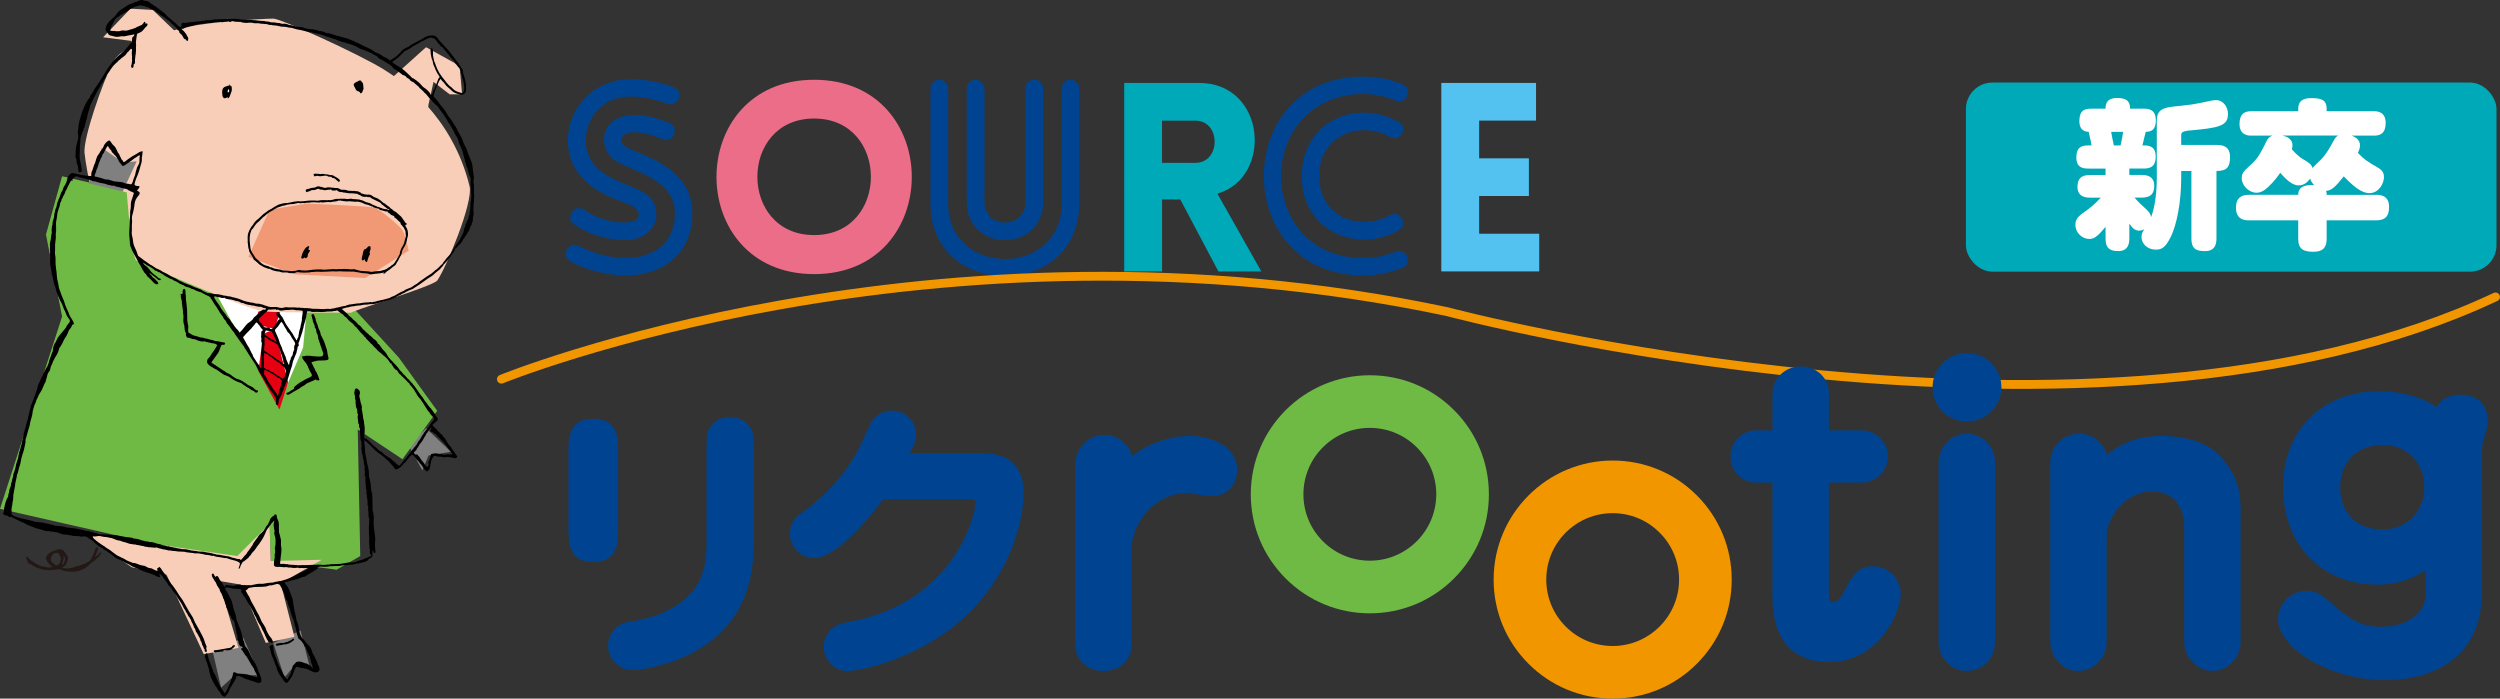 <?xml version="1.0" encoding="UTF-8"?>
<svg id="_レイヤー_1" data-name="レイヤー_1" xmlns="http://www.w3.org/2000/svg" viewBox="0 0 801.12 223.87">
  <rect x="0" y="0" width="801.12" height="223.87" fill="#333333" stroke="none"/>
  <defs>
    <style>
      .cls-1 {
        fill: #231815;
      }

      .cls-2 {
        fill: gray;
      }

      .cls-3 {
        fill: #f8ceb9;
      }

      .cls-4 {
        fill: #004491;
      }

      .cls-5 {
        fill: #fff;
      }

      .cls-6, .cls-7 {
        fill: none;
      }

      .cls-8 {
        fill: #00a9b8;
      }

      .cls-9 {
        fill: #6eba44;
      }

      .cls-10 {
        fill: #54c2f0;
      }

      .cls-11 {
        fill: #f29600;
      }

      .cls-12 {
        fill: #ec6d88;
      }

      .cls-13 {
        fill: #e50012;
      }

      .cls-7 {
        stroke: #f29600;
        stroke-linecap: round;
        stroke-miterlimit: 10;
        stroke-width: 2.83px;
      }

      .cls-14 {
        fill: #f19975;
      }
    </style>
  </defs>
  <rect class="cls-8" x="629.97" y="26.45" width="170.03" height="60.61" rx="8.5" ry="8.5"/>
  <g>
    <path class="cls-5" d="M691.14,39.6c0-3.12.15-4.91,5.42-5.47.92-.1,5.06-.51,5.93-.67,1.79-.26,3.58-.67,5.42-1.07.26-.05,1.48-.31,2.2-.31,2.35,0,3.84,2.2,3.84,4.45,0,3.89-2.92,4.45-12.59,5.32-2.05.2-2.4.72-2.4,1.38v3.22h11.46c2.2,0,4.19.67,4.19,3.89s-1.02,4.45-4.35,4.45v21.64c0,2.1-.67,4.04-3.68,4.04-2.81,0-4.35-.72-4.35-4.04v-21.64h-3.27v2.25c0,7.42-1.33,15.04-3.53,19.23-1.54,2.97-2.71,3.73-4.6,3.73-2.66,0-4.6-1.89-4.6-4.04,0-1.02.36-1.64.87-2.51-.82.46-1.38.46-1.64.46-1.53,0-2.25-1.07-3.12-2.25v4.76c0,1.43-.26,4.04-3.53,4.04-2.61,0-4.09-.82-4.09-4.04v-3.73c-1.99,2.35-3.32,3.89-5.11,3.89-2.35,0-4.55-1.89-4.55-4.6,0-1.18.41-2.3,2.3-3.63,2.3-1.64,3.63-2.61,5.83-5.01h-3.38c-.92,0-4.09,0-4.09-3.43,0-2.56,1.08-3.84,4.09-3.84h4.91v-2.05h-5.27c-1.54,0-4.09,0-4.09-3.53s1.89-3.89,3.99-3.89h.87c-.15-1.02-.2-1.33-.92-4.35-2.35-.05-2.97-1.74-2.97-3.38,0-3.22,1.28-4.04,3.73-4.04h4.65c0-.92,0-3.43,3.68-3.43,2.92,0,4.19.87,4.19,3.43h4.45c1.08,0,3.79,0,3.79,3.68,0,2.3-.67,3.73-3.22,3.73-.15.72-.97,3.73-1.07,4.35,1.79,0,4.25,0,4.25,3.58s-2.1,3.84-4.04,3.84h-4.4v2.05h3.94c.92,0,4.04,0,4.04,3.43,0,2.56-1.07,3.84-4.04,3.84h-2.25c1.23,1.48,1.94,2.1,3.84,3.84.56.56,1.28,1.23,1.43,2.4.72-1.74,1.84-5.93,1.84-12.58v-17.39ZM679.53,46.61c.51-2.4.61-2.81.82-4.35h-3.84c.1.72.77,3.89.87,4.35h2.15Z"/>
    <path class="cls-5" d="M761.43,62.42c1.02,0,4.14,0,4.14,3.89,0,3.12-1.33,4.3-4.14,4.3h-15.86v5.93c0,2.3-.77,4.14-4.25,4.14-3.07,0-4.86-.77-4.86-4.14v-5.93h-15.76c-1.07,0-4.19,0-4.19-4.04,0-3.73,2.46-4.14,4.19-4.14h15.76c0-2.66,2.2-3.27,5.11-3.12-.97-1.02-1.18-1.64-1.28-2.1-1.02,1.43-2.2,2.2-3.68,2.2-2.2,0-4.3-2.2-5.93-4.04-.62.92-1.94,2.81-3.89,4.6-1.38,1.28-2.51,1.79-3.73,1.79-2.35,0-4.7-2.3-4.7-4.6,0-1.69.46-2.15,3.48-4.91,1.84-1.74,2.87-3.73,4.35-6.8.56-1.13,1.02-1.64,2.05-1.99h-6.86c-.82,0-3.73-.05-3.73-3.73,0-3.38,1.74-4.09,3.73-4.09h15.09v-.82c0-2.51,1.59-3.38,4.09-3.38,2.76,0,5.01.26,5.01,3.38v.82h15.19c.82,0,3.73.05,3.73,3.73,0,3.38-1.74,4.09-3.73,4.09h-7.16c.92.36,2.66,1.13,2.66,3.07,0,.82-.2,1.38-.66,2.46,1.74,1.94,3.32,2.97,5.78,4.35,1.74.97,2.56,1.74,2.56,3.38,0,2.2-1.74,5.17-4.65,5.17-1.59,0-3.27-.82-5.47-2.71-.36-.31-1.43-1.28-2.76-2.66-2.81,3.53-3.94,4.5-5.68,4.65.15.51.21.61.21,1.28h15.86ZM731.4,43.44c1.18.26,3.22.97,3.22,3.12,0,.41-.05.72-.21,1.28,1.13,1.33,2.51,2.51,3.12,2.86,2.51,1.54,3.12,1.89,3.48,3.12.36-.41,2.25-2.2,2.66-2.61,1.94-1.94,3.17-4.35,3.89-5.68.82-1.59,1.23-1.84,1.74-2.1h-17.9Z"/>
  </g>
  <g>
    <g>
      <polygon class="cls-5" points="99.78 98.88 63.69 91.98 89.16 132.28 98.98 110.27 99.78 98.88"/>
      <polygon class="cls-13" points="89.96 99.43 87.17 98.64 82.79 99.83 82 102.62 83.19 104.21 87.97 105.4 89.96 99.43"/>
      <polygon class="cls-2" points="78.02 204.44 68.07 208.41 70.85 220.35 75.23 216.36 83.19 216.36 78.02 204.44"/>
      <polygon class="cls-2" points="96.32 202.05 87.57 206.02 91.15 217.16 94.73 212.79 99.51 214.77 96.32 202.05"/>
      <polygon class="cls-2" points="136.53 137.22 144.49 144.77 137.33 145.97 135.34 150.74 130.96 142.79 136.53 137.22"/>
      <polyline class="cls-9" points="42.19 61.65 19.9 56.48 14.73 75.17 19.9 101.43 0 163.07 43.78 173.02 74.04 180.97 86.38 167.85 86.77 179.78 107.87 182.56 115.44 178.18 114.64 137.62 128.97 147.16 140.11 131.65 127.77 114.55 110.26 95.46 98.72 94.66 97.13 111.37 89.16 130.06 68.47 92.67 46.17 82.73 41.79 74.38 42.59 62.05"/>
      <polygon class="cls-3" points="103.1 179.38 86.77 179.78 86.38 167.85 76.03 178.18 26.67 171.03 42.19 181.76 53.34 184.15 65.28 209.6 76.43 207.61 70.05 186.14 77.22 187.34 85.18 206.02 94.34 204.04 89.96 186.93 103.1 179.38"/>
      <polygon class="cls-3" points="58.51 12.33 48.96 3.18 41.79 2.78 33.04 11.94 42.19 13.13 41.79 21.08 58.51 12.33"/>
      <polygon class="cls-3" points="124.59 25.85 136.53 15.12 147.28 21.08 148.08 30.23 144.09 30.23 138.92 26.25 137.33 33.41 136.53 39.38 124.59 25.85"/>
      <path class="cls-3" d="M112.65,100.23c-2.01,0,26.17-8.48,27.47-10.34,2.79-3.98,11.62-25.04,10.35-30.23-5.57-22.67-21.79-33.88-27.46-37.39-8.36-5.17-33.04-16.31-35.43-16.31s-29.06,1.19-33.84,4.77c-4.77,3.58-14.33,3.18-17.51,9.15-3.18,5.97-9.55,24.26-9.15,29.03.4,4.77,4.77,28.64,9.95,31.42s42.2,19.09,47.77,19.49c5.57.4,27.86.4,27.86.4Z"/>
      <path class="cls-14" d="M130.96,80.35s-1.19-5.97-2.39-7.16c-1.2-1.19-6.77-6.37-9.16-6.77-2.39-.39-21.1-1.19-21.1-1.19l-11.94,1.99-6.77,15.11,14.73,5.57,22.69,1.19,13.93-8.75Z"/>
      <polygon class="cls-2" points="39.01 62.05 43.78 51.71 39.41 52.11 32.64 47.33 27.87 60.06 39.01 62.05"/>
      <polygon class="cls-9" points="46.17 91.08 42.19 79.55 40.6 61.65 25.47 58.07 21.49 80.74 46.17 91.08"/>
      <polygon class="cls-13" points="87.97 105.4 84.38 107 82.79 118.92 89.56 131.25 92.34 122.5 87.97 105.4"/>
    </g>
    <g>
      <path class="cls-6" d="M35.37,7.87c-.15.53-.37.97-.49,1.53-.03.08-.06.16-.09.24h-.05v-.05c-.18-.48.22-1.48.62-1.72Z"/>
      <path class="cls-6" d="M45.78,8.83c-.16.28-.44.72-.73.88-.2.07-.4.16-.59.23-.16.06-.33.12-.49.17-.14-.04-.29-.09-.43-.13.54-.68,1.55-.74,2.24-1.14Z"/>
      <path class="cls-6" d="M43.39,9.97c-.3.47-.9.48-1.45.48.02-.02.05-.05.08-.08.15-.12,1.14-.37,1.37-.4Z"/>
      <path class="cls-6" d="M39.28,10.59c.08.06.38.13.38.24h-.05c-.35.17-.88.15-1.28.19-.25.03-.44.14-.72.14-.08-.04-.43-.11-.43-.19h-.05v-.05c.14-.02.29-.04.43-.06.19.01.38.02.57.03.14-.03.29-.07.43-.1.14-.02.29-.02.42-.03.1-.05.2-.11.3-.16Z"/>
      <path d="M115.27,25.77c-.27.05-.43.19-.67.33-.4.22-1.23.44-1.25,1.05-.01.38.27.71.43,1.01.14.28.29.73.56.91.17.12.3.1.49.18.13.07.25.14.38.22.18.09.23.19.25.4h.05v.05h.05c.09-.03.17-.07.26-.1.29-.16.41-.54.41-.86h.05c.35-.37.17-.92.13-1.39,0-.17-.02-.34-.03-.51-.05-.15-.09-.29-.13-.44,0-.06.02-.14-.07-.14-.28-.2-.28-.16-.41-.48,0-.02-.01-.03-.02-.04h.05v-.05s-.04-.04-.1-.04c-.14-.04-.28-.07-.43-.1Z"/>
      <path d="M73.72,26.87c-.19.09-.14.23-.14.43h-.05v.05c-.25.03-.45.13-.68.2-.52.16-.96.24-1.33.7-.12.15-.21.34-.26.53-.11.45-.06,1.93.15,2.31.1.18.26.31.45.36.31.09.55-.02.78-.17.08-.06.15-.17.25-.17v.05h.05c.01.11.03.22.04.33.04.04.05.05.1.05.52-.38.64-.88.83-1.47.1-.29.22-.58.32-.88.1-.39.06-.98,0-1.38,0-.07.02-.19-.06-.19h-.19c-.05-.12-.18-.29-.34-.29.03-.16.07-.3.05-.48Z"/>
      <path class="cls-5" d="M73.15,28.54c.09.14.18.27.28.4.09.25-.06.7-.37.67-.25-.03,0-.97.09-1.08Z"/>
      <path d="M72.34,30.5c.02.21-.17.43-.38.43-.15-.45.1-.33.38-.43Z"/>
      <path class="cls-6" d="M28.39,33.65c-.06.28-.12.57-.17.85-.17.57-.41,1.13-.57,1.73-.08.44-.15.89-.23,1.33-.13.39-.26.77-.39,1.16-.11.43-.15.89-.28,1.33-.21.57-.43,1.15-.65,1.72-.09.18-.17.35-.25.52h-.05c.13-.66.09-1.34.21-2,.07-.24.13-.49.2-.72.23-1.08.48-2.09.84-3.09.16-.36.31-.7.47-1.05.24-.61.41-1.27.85-1.77Z"/>
      <path class="cls-6" d="M35.37,46.49c.14.21.33.33.49.51.08.08.1.19.21.24.1.04.2.02.31.02.02.2.04.72.04.71h-.04c-.16-.31-1.07-1.22-1-1.48Z"/>
      <path d="M101.14,55.6c-.31.07-.71.12-.71.53h.05c.21-.06.19.2.19.33.12.01.29.04.42.01.16-.05.32-.1.48-.16.17.04.35.08.53.12.2.02.41.03.61.04.44-.02.82-.12,1.24-.17.11,0,.22.02.33.02.1-.02.19-.04.29-.07.09.11.19.11.31.16.14.05.23.15.4.19.3.02.6.05.9.07.12.04.15.12.15.26h.05v.05c.34,0,.66.12.94.26.14.06.2.2.31.3.28.23.56.46.84.69.04.03.06.02.06.08,1.27-.57-.92-1.57-1.32-1.8-.16-.1-.33-.21-.49-.31-.17-.08-.41-.08-.63-.08-.11-.02-.22-.04-.33-.05-.09-.02-.18-.03-.28-.04-.22-.05-.38-.14-.63-.14-.16-.08-.42-.05-.62-.05-.11-.01-.23-.03-.33-.05-.32-.16-.88-.02-1.25,0-.1-.02-.19-.03-.28-.04-.24-.11-.62-.05-.91-.05-.11-.02-.23-.03-.33-.05v-.05Z"/>
      <path class="cls-6" d="M30.78,57.18c.18.22.99.44,1.29.51.24.06.76-.03.76.35h-.04c-.08.01-.16.03-.24.05-.12-.13-.27-.19-.43-.24-.14-.04-.27,0-.43,0-.14-.03-.28-.06-.42-.09-.34-.09-.7-.17-1.05-.28-.15-.06-.3-.1-.44-.16v-.1c.26-.03.47.08.71.06.1-.04.19-.07.29-.1Z"/>
      <path class="cls-5" d="M33.64,57.99v.05c.24.06.48.12.72.18.07-.02.16-.03.24-.04.14.14.52.16.71.21.73.15,1.45.32,2.2.45.23.03.45.06.67.09h.47c.14.05.29.1.43.16.12,0,.24.01.37.02.44.11.83.41,1.28.53.37.09.62.03.94.21.23.13.53.21.76.28.31.09,1.56.24.92.78-.1.08-.32.03-.43,0-.69-.2-1.25-.68-2.03-.68-.14-.28-1.1-.57-1.48-.57-.21-.11-.47-.11-.71-.16-.19-.07-.38-.14-.58-.21-.16-.04-.33-.03-.5-.07-.2-.04-.36-.14-.59-.14-.28-.16-.61-.12-.94-.19-.21-.04-.39-.14-.64-.14-.23-.07-.47-.14-.71-.21-.4-.13-.78-.31-1.25-.31v-.04h-.05v-.09c.07-.03.13-.07.19-.1Z"/>
      <path class="cls-6" d="M43.82,62c.06.04.11.09.19.09v.05c-.07.08-.46.57-.53.57v.05h-.05v-.05c.13-.23.15-.58.39-.71Z"/>
      <path d="M79.36,76.6c0,.08.02.15.02.24,0,.29-.02.55-.01.86.03.2.06.39.1.58.03.44.06.86.14,1.28.06.14.11.26.16.4.05.15,0,.34.05.49.23.59.65,1.08.97,1.62.11.21.21.43.33.64.06.15.12.3.18.45.11.16.28.23.42.34.19.16.38.32.57.48.32.29.64.59.96.87.16.09.31.17.47.26.54.38,1.09.65,1.73.81.16.07.33.15.49.22.17,0,.35,0,.52,0,.16.16.36.22.56.31.08.05.17.09.26.14.5.19,1.12.31,1.66.39.16,0,.31.01.47.02.4.07.73.29,1.16.32.49,0,.98,0,1.48,0,.23.02.43.17.68.2.5,0,1.02,0,1.52,0,.23-.07.47-.14.7-.21.09-.04.2-.15.3-.15.05.14.31.03.44.07.25.08.52.05.8.09.64.09,1.32.03,1.96,0,.19,0,.38,0,.57,0,.28-.06.57-.11.86-.16.22,0,.45-.01.67-.02.35-.04.71-.11,1.1-.08,1.76.14,3.4-.09,5.21-.12.21,0,.42.06.67.06.45,0,.94-.07,1.38-.07.38.02.76.04,1.15.06,1.18,0,2.32.03,3.49.05.22.06.45.12.68.17.12,0,.24.01.36.02.45.09.95.21,1.4.27.57.09,1.16.03,1.71.14.22.05.44.1.66.15.14.04.23.13.39.13.5,0,.96-.13,1.44-.18.62-.08,1.22-.07,1.81-.19.35-.07.7-.14,1.06-.22,0,.07.02.09-.05.09-.05.12-.15.24-.15.38.53-.1.71-.55,1.12-.83.32-.21.64-.42.96-.64.33-.24.63-.56.95-.81.25-.2.59-.34.81-.58.23-.26.34-.58.5-.88.14-.19.28-.38.41-.58.12-.24.23-.49.34-.73.19-.37.42-.69.58-1.07.25-.57.3-1.2.55-1.76.17-.39.48-.71.66-1.1.23-.47.48-1.07.6-1.58.05-.28.1-.56.15-.84.08-.33.23-.66.25-1.01.05-.81-.05-1.52-.35-2.18-.15-.33-.51-.72-.51-1.11.1-.03.72-.24.47-.39-.07-.03,0-.09-.13-.09v-.05c-.37-.17-.53-.52-.71-.83-.12-.15-.23-.31-.35-.45-.21-.31-.38-.68-.68-.94-.38-.33-.78-.66-1.15-1-.15-.14-.29-.28-.44-.42-.16-.07-.32-.14-.47-.21-.33-.18-.57-.48-.87-.74-.1-.05-.21-.1-.33-.16-.16-.17-.31-.35-.47-.52-.26-.17-.51-.35-.77-.52-.21-.17-.41-.35-.61-.52-.2-.1-.41-.21-.6-.31-.23-.21-.47-.42-.7-.64-.28-.2-.56-.39-.84-.59-.46-.29-1-.41-1.49-.62-.13-.1-.25-.21-.38-.31-.29-.17-.67-.42-1.03-.44-.24.01-.48.02-.72.03-.2-.14-.48-.03-.71-.08-.31-.06-.62-.26-.96-.26v.05h-.05c-.13-.37-.54-.45-.83-.61-.1-.05-.18-.16-.3-.16v.05c-.06,0-.05.01-.05-.05-.25-.06-.53-.09-.81-.09-.19-.09-.53-.06-.75-.04-.44,0-.88-.06-1.35-.06-.13-.01-.26-.03-.39-.05-.41-.24-.88-.28-1.43-.28-.23,0-.47.04-.66-.02-.24-.06-.44-.24-.66-.36-.27-.15-.57-.18-.92-.18-.16-.06-.29.04-.43.04v-.04c-.29-.08-.59-.1-.9-.1-.24-.03-.48-.07-.72-.1h-.43c-.32-.1-.66.15-.96.17-.33.02-.67-.11-.96-.21-.07-.03-.24-.03-.24-.11-.32,0-.65-.04-.9-.19-.31,0-.56.03-.81.16-.16.08-.26.17-.43.22-.43.06-.87.11-1.29.17-.19.07-.38.14-.58.21-.35.05-.9.11-1.11.42-.13.19.16.48.16.69.18.02.28-.07.43-.12.23-.08.5-.11.71-.22.17-.09.35-.18.53-.27.34-.1.69,0,1.04-.07.32-.06.54-.26.82-.32.1-.02.38,0,.38-.14.06,0,.05-.02.05.05.35.31.82.3,1.29.32.16,0,.3.13.48.16.16,0,.32,0,.48-.01.06,0,.05.01.05-.04.12-.04.72-.05.72-.15.19.04.45.11.64.04.12-.04.21-.17.35-.17v.04c.06.09.11.18.16.28.24.21,1.19.06,1.52.06v-.05h-.05s-.09-.09,0-.09v-.05c.35.28.78.6,1.21.72.21.06.42-.05.64,0,.18.06.36.11.54.17.14,0,.29,0,.42,0,.13.03.26.07.39.1.32.07.79.12,1.1.14.16,0,.31,0,.47-.01.32.02.64.03.96.05.19.03.38.06.58.09.09,0,.18,0,.27-.02.39.03.57.47,1.01.43h.05v.04c.3.16.48.38.82.47.24.03.47.06.71.1.17-.02.35-.04.52-.06.16.04.32.08.47.12.24.01.47.03.7.03.14.04.18.17.28.25.24.13.47.26.71.38.62.36,1.32.58,1.94.94v.05c.07-.02.13-.04.19-.05.01.08,0,.24.09.24.04,0,.1-.03.15-.04v.04c.08.11.11.22.21.32.2.21.45.35.68.52.19.16.37.32.56.48.12.08.24.17.37.25.19.16.35.35.59.42.15.04.27-.04.41-.04v.14c-.06.04-.14.1-.14.2h-.1c-.09-.11-.23-.15-.38-.15-.18-.11-.44-.14-.67-.14-.12-.01-.25-.03-.38-.04-.13-.03-.25-.06-.38-.1v.05c-.29-.18-.59-.34-.96-.34v-.05c-.28-.21-.6-.17-.93-.29-.08-.06-.17-.12-.26-.18-.36-.16-.73-.24-1.08-.41-.54-.26-.98-.69-1.64-.69v-.04c-.16-.1-.36-.09-.55-.14-.62-.21-1.06-.67-1.79-.67v-.05c-.25-.09-.45-.14-.76-.14-.15-.01-.29-.03-.43-.04-.08-.03-.62-.08-.62,0-.06,0-.05.01-.05-.05-.17-.03-.34,0-.52-.03-.15-.02-.29-.04-.44-.07-.3-.14-.71.03-1.01.05-.17,0-.35,0-.52,0-.15-.01-.29-.03-.43-.05-.19-.1-.55-.01-.76-.03-.47-.03-.99,0-1.44.03-.3.01-.6.01-.9.02-.66.13-1.28.41-2.01.41-.29-.15-.72.05-1,.05v-.05c-.36-.06-.76,0-1.14-.02-.16,0-.32,0-.48,0-.42.04-.81.16-1.25.19-.32-.03-.64-.05-.96-.07-.7-.04-1.39.03-2.08.05-.35,0-.62.09-.92.13-.54.04-1.08.08-1.62.11-.25-.11-.62-.04-.91-.04-.15-.04-.29.05-.43.07h-.42c-.46.1-.93.21-1.39.31-.32.03-.62.1-.92.16-.14,0-.28,0-.42,0-.38.05-.75.1-1.13.16-.46.1-.88.26-1.34.38-.11.06-.21.11-.31.17-.69.33-1.3.73-1.94,1.18-.31.15-.62.31-.93.47-.23.18-.46.36-.69.54-.33.23-.65.47-.98.69-.47.49-.98.93-1.49,1.42-.27.25-.59.43-.87.71-.26.27-.49.56-.7.87-.07.14-.15.28-.23.41-.2.27-.45.49-.63.78-.39.63-.67,1.24-.92,1.94-.16.48-.13,1.02-.17,1.55,0,.05-.03.06.04.06-.02.08-.03.16-.05.24ZM80.52,73.89c.06-.14.18-.36.29-.46.09-.07.17-.15.25-.22.33-.49.65-1.04,1.04-1.49.29-.35,1.6-1.28,1.6-1.65h.05c.04.05.08.09.14.09.14-.44.6-.69.94-.93.16-.16.31-.31.48-.47.36-.27.73-.53,1.1-.8.33-.19.67-.37,1-.55.21-.14.42-.29.62-.43.19-.11.38-.12.57-.24.02-.04.04-.07.07-.11v-.05h.05s.03,0,.05,0c.13-.05.26-.1.39-.16.33-.13.56-.18.89-.28.11-.05.23-.1.34-.16.29-.04.57-.08.86-.13.19-.04.36-.15.53-.21.39-.07.79-.13,1.19-.2.4-.02.79-.04,1.19-.07.17-.02.3-.12.48-.14.22-.02.72-.1.87-.2.26,0,.51.11.76.11s.45-.08.68-.1c.17.02.34.04.51.06.06,0,.15.07.15-.02.23-.08.33-.05.57-.08.08-.03.16-.04.25-.06.11.01.22.03.33.04.32-.02.68-.1,1.01-.14.53-.06,1.22-.03,1.77.02.1,0,.43.09.43-.06.06,0,.04-.02.04.04.05.03.24.19.24.1.17-.06.36-.14.57-.12.14.03.29.05.43.08.66-.03,1.31-.15,1.96-.17.2-.02.34.09.52.08.32-.06.64-.11.97-.17.44-.06.86-.07,1.28-.16.19-.09.39-.17.59-.24.14.16.39.02.57,0,.37.18,1.41.28,1.87.3.14,0,.23-.04.37,0,.05.02.15.11.15.02.06-.02.14-.02.14-.09.72.07,1.43.12,2.15.18.28,0,.57-.02.85-.03.33.04.62.14.95.21.36.07.65.28.97.41.19.08.36.16.55.24.26.11.58.07.84.18.23.1.47.21.7.31.1.03.33-.02.33.02h.05c-.02.05-.13.14-.05.14v.05c.09,0,.38.08.38-.05h.05v.05c.1.11.18.22.31.28.2.06.39.11.59.17.1.04.2.08.3.13.21.05.44.09.66.09.04.1.24.28.24.38.02-.05.03-.1.05-.14h.1s.09.13.09.2c.46.07.85.18,1.28.31.16.05.33.12.5.17.24.03.48-.02.71-.02-.02.07-.12.24-.05.24.22.14.43.28.64.42.21.13.42.53.7.53.3.11.34.24.71.24v.05c.05.16.1.32.15.48.56.24.92.73,1.37,1.16.15.14.35.23.49.41.12.15.05.42.16.57.14.15.29.31.43.45.07.11.14.22.22.32.11.13.22.25.33.38.08.17.15.34.23.51.07.14.15.27.22.41.12.35.07.74.12,1.13.02.19.12.42.08.62-.07.45-.27.86-.38,1.3-.08.31-.07.66-.21.95-.14.29-.27.59-.42.89-.11.17-.22.34-.33.51-.23.45-.43,1-.56,1.48-.03.21-.06.43-.08.63-.07.19-.24.36-.34.55-.06.16-.13.32-.19.49-.07.08-.14.16-.21.24-.1.19-.21.38-.31.58-.1.12-.19.24-.28.37-.19.33-.37.68-.67.95-.21.2-.48.34-.72.49-.13.09-.19.24-.32.34-.16.08-.32.17-.49.25-.14.1-.28.21-.42.32-.29.19-.6.34-.93.46-.47.11-.93.24-1.4.36-.45.07-.92.03-1.37.09-.41.07-.83.13-1.25.19-.19,0-.37-.02-.56-.02-.09-.03-.17-.06-.26-.1-.51-.03-1.01-.06-1.53-.1-.22-.01-.45-.03-.66-.04-.15-.02-.29-.04-.43-.05-.14-.02-.29-.03-.43-.05-.18-.1-.49-.15-.72-.15-.16-.11-.35-.19-.57-.19-.41-.24-1.01-.1-1.48-.1-.3-.02-.61-.03-.91-.05-.24-.11-.58-.04-.86-.04-.28-.13-1.01.01-1.34.02-.24,0-.48-.01-.72-.02-.32,0-.62.07-.96.06h-.47c-.09-.03-.17-.04-.24-.06-1.06,0-2.01.17-3.02.2-.35-.02-.7-.03-1.04-.06-.2-.09-.54,0-.76,0-.28-.1-.66,0-.96,0-1.32.02-2.39.34-3.72.34-.15-.01-.29-.03-.43-.04-.24-.01-.48-.03-.72-.05-.54-.31-1.25.1-1.77.18-.45.03-.89.07-1.34.1-.38,0-.66-.14-1-.14h-.38c-.21-.09-.52-.03-.76-.04-.25-.01-.49-.11-.77-.11-.2-.14-.48-.24-.76-.24-.13-.02-.26-.03-.39-.05-.09-.01-.18-.03-.28-.05-.21-.1-.56-.14-.81-.14-.14-.05-.29-.1-.43-.14-.35-.16-.68-.34-1.1-.34-.47-.37-1.04-.43-1.61-.61-.34-.1-.7-.32-1-.52-.38-.25-.69-.59-1.03-.92-.35-.3-.69-.6-1.05-.91-.18-.28-.37-.56-.55-.85-.43-.68-.88-1.28-1.08-2.08-.06-.52-.12-1.04-.18-1.56-.23-1.59-.14-2.95.41-4.34Z"/>
      <path class="cls-6" d="M17.21,76.27c-.07.39-.04.82-.09,1.24-.04.31-.08.62-.11.94-.04.16-.08.32-.11.49.03.17.05.35.08.52-.04.17-.07.35-.11.53h-.1c0-.24-.01-.48-.02-.72-.02-.19-.07-.37-.06-.57.04-.61.2-1.12.31-1.67.05-.24.04-.57.21-.76Z"/>
      <path d="M118.34,78.85c-.46.08-.64.54-.99.82-.23.18-.52.12-.71.39-.29.43-.25.92-.41,1.42-.1.36-.43,1.4-.28,1.79.18.42.81.02.81-.17h.09v.05h.05c.05.47.09.52.46.74.07.04.12.11.21.11v-.04h.05c-.01-.26.09-.37.16-.59.17-.49.27-.98.5-1.43.1-.17.24-.28.28-.48.05-.24-.12-.28-.12-.42v-.09s0-.03.01-.05c0-.01,0-.03,0-.04,0-.02,0-.03,0-.04,0-.02.01-.03.01-.04,0-.02.01-.04.02-.06,0-.03.02-.05.03-.08.18-.48.29-.87.24-1.44,0-.07,0-.19-.08-.19-.12-.05-.23-.1-.33-.14Z"/>
      <path d="M98.99,78.85c-1.37.22-2.19,2.43-2.46,3.58-.05.22,0,.33.21.33.35.48.64-.47,1.02-.16.06.04.12.12.12.2.28-.09.49-.25.64-.49.17-.26.06-.61.17-.89.13-.34.66-.9.66-1.24h-.05c-.16-.06-.33-.12-.49-.17-.07-.23.42-1.02.25-1.02-.03-.05-.06-.1-.1-.14Z"/>
      <path class="cls-6" d="M17.02,82.14c.07.25.02.44.03.71,0,.27.07.55.1.81.03.31-.01.63-.04.95,0,.07-.06.24.01.24.08.22,0,.44.05.66.06.16.13.32.19.48,0,.11,0,.23,0,.34.02.09.04.19.06.28,0,.24,0,.48,0,.72h-.14c.04-.27-.03-.51-.07-.77-.02-.22-.04-.43-.05-.66-.11-.41-.21-.83-.32-1.25-.01-.3-.03-.61-.05-.91.03-.18.05-.38.08-.57,0-.37-.12-.77.17-1.04Z"/>
      <path d="M59.15,92.59c-.38.02-.45.09-.54.43-.03.09-.07.17-.11.26.01.17.02.34.04.51,0,.08.03.29-.05.29v.05c-.24-.03-.41.1-.62.1.03.16.05.31.08.48,0,.17,0,.35,0,.52.11.43.22.86.32,1.29.03.18-.02.38,0,.57.14.87.29,1.8.39,2.68-.01.17-.02.35-.03.52.05.29.1.58.16.87.04.28-.02.58-.04.85-.04.46-.01.98.05,1.42.08.28.17.58.25.87.08.61.07,1.22.23,1.8.06.19.36.69.36.83-.25.28.09,1.08.36,1.24.2.11.45.04.67.09.36.08.64.28.97.38.26.02.53.04.79.07.24.05.36.22.64.22.26.32,1.54.51,2,.52.2,0,.36-.1.53-.1.19.21.49.2.76.26.52.14,1.1.28,1.64.38.27.03.53.07.8.11.19.09.37.18.56.28.07.05.19.21.26.21-.09.16-.18.33-.27.49-.43.79-.95,1.5-1.49,2.23-.21.28-.34.62-.53.9-.23.31-.83.8-.92,1.16-.07.29-.1.7,0,.98.04.09.25.19.25.25.06.1.13.19.19.28.18.15.35.29.52.43.17.1.35.2.52.29.26.17.52.33.79.49.31.16.61.32.92.48.76.49,1.47,1.12,2.26,1.56.21.11.44.12.66.21.32.14.63.29.95.44.24.17.47.34.71.51.31.21.62.42.96.6.57.31,1.19.53,1.8.75.12.03.24.06.36.1.14.12.28.24.42.36.4.29.87.53,1.25.84.29.23.65.37.96.54.14.13.28.25.42.37.29.21.59.27.92.41.19.08.28.28.43.4.46.35.97.1.97-.48-.17-.08-.32-.14-.52-.14-.17-.12-.35-.17-.52-.3-.06-.08-.12-.16-.19-.25-.15-.13-.31-.24-.46-.38-.46-.31-.99-.48-1.49-.74-.28-.2-.56-.41-.85-.61-.47-.35-.98-.62-1.47-.91-.54-.32-1.25-.36-1.79-.7-.26-.18-.54-.36-.81-.54-.37-.26-.67-.59-1.07-.77-.06-.03-.15-.03-.15-.1-.44-.02-1.08-.58-1.45-.83-.17-.1-.35-.19-.53-.29-.37-.27-.71-.52-1.09-.76-.3-.19-.59-.34-.88-.56-.49-.42-1.09-.65-1.58-1.05-.04-.04-.15-.13-.06-.13.12-.28.33-.48.49-.74.56-.77,1.13-1.55,1.68-2.33.3-.54.52-1.17.73-1.76.09-.24.17-.55.35-.74.16-.17.6-.02.84-.02.17-.23.59-.76-.05-.76-.14-.09-.35-.09-.52-.09-.21-.12-.49-.14-.76-.14-.16-.08-.36-.15-.57-.15-.1,0-.19-.03-.29-.04-.16-.08-.46-.05-.67-.05-.35-.17-.81-.31-1.2-.38-.14-.03-.27-.04-.4-.07-.25-.08-.45-.22-.74-.22-.18-.09-.45-.14-.67-.14-.14-.04-.28-.07-.43-.11-.19-.06-.38-.11-.58-.17-.21-.02-.42-.04-.62-.06-.53-.12-1.03-.33-1.55-.49-.21-.04-.43-.07-.64-.12-.45-.13-.77-.37-1.16-.62-.2-.13-.53-.22-.65-.45-.18-.34.01-1.44-.02-1.9-.05-.6-.27-1.19-.32-1.81-.06-1.09-.01-2.19-.06-3.29-.06-1.18-.23-2.3-.36-3.44-.02-.46-.05-.92-.06-1.38-.03-.2-.06-.38-.08-.57-.02-.51.06-1.13-.29-1.49Z"/>
      <path d="M100.42,100.61c-.25.08-.49.06-.59.34-.08.21.1.49.15.66.01.16.03.31.05.46.05.12.11.24.16.36.05.24.03.48.09.7.08.13.15.27.23.41.03.13.06.26.1.39.04.05.08.1.13.15.04.13.07.26.11.39.02.1-.03.52.05.52.49.39.37.93.51,1.52.07.17.13.33.2.49.07.11.17.21.2.34.1.43.08.9.21,1.32.1.27.19.52.29.79.02.1.05.21.08.32.05.08.1.17.14.25.02.12.04.24.07.36.1.36.28.74.41,1.1.02.13.05.25.07.37.15.46.42.91.51,1.39.05.23-.05.56-.16.74,0,0-.01.01-.01.02-.42.52-2.78.1-3.47.1-.22-.1-1.18-.09-1.48-.09-.26-.19-.49.07-.72.1-.49.08-1.19-.15-.86.63.28.66.94,1.25,1.32,1.85.13.2.22.44.33.64.05.06.1.12.15.19.02.1.03.19.05.29.06.2.17.33.26.51.07.18.14.36.21.53.23.41.46.82.69,1.23.06.18.05.34-.04.5-.16.31-1.46.82-1.82,1-.36.17-.72.41-1.07.62-.24.14-.49.22-.73.37-.13.11-.25.21-.38.31-.13.08-.26.15-.39.21-.21.17-.39.36-.61.53-.18.14-.38.22-.53.42-.27.36.22.47-.42.83-.03.02-.06.03-.09.06-.01,0-.02.01-.03.02-.21.14-.43.22-.64.36-.26.18-.54.45-.84.56-.2.07-.35-.01-.52.14-.09.07-.07.21-.01.3.11.12.26.35.46.32.42-.07.76-.36,1.13-.56.08-.03.16-.07.23-.11.11-.09.22-.17.34-.27.2-.1.39-.19.59-.3.43-.22.84-.51,1.28-.73.26-.18.5-.36.76-.55.34-.24.75-.41,1.11-.63.1-.09.19-.18.29-.28.28-.21.65-.4.98-.53.45-.19.9-.35,1.35-.56.27-.12.5-.32.8-.39.07-.01.22-.05.22.05.05.07.09.15.09.24.07,0,.1.03.1-.05.09-.03.18-.06.28-.09.03.06.34.3.34.14.06-.07.13-.19.24-.19-.03-.17-.11-.3-.16-.44-.2-.66-.43-1.24-.73-1.83-.19-.36-.63-.89-.63-1.31-.35-.4-.61-1.08-.82-1.56-.08-.17-.23-.33-.23-.53.72-.17,1.45-.43,2.2-.51.67-.08,2.8.08,3.16-.33,0-.01.02-.03.04-.05.19-.33-.14-1.18-.21-1.55-.04-.3-.08-.6-.12-.9-.03-.13-.07-.25-.1-.38,0-.07.1-.2,0-.2-.11-.2-.14-.38-.23-.6-.25-.73-.44-1.5-.74-2.21-.28-.68-.68-1.29-.97-1.97-.14-.33-.15-.71-.26-1.07-.17-.37-.35-.74-.52-1.11-.12-.36-.21-.72-.32-1.09-.12-.41-.42-.8-.42-1.24h-.14c.17-.56-.49-1.78-.76-2.25Z"/>
      <path class="cls-6" d="M72.39,101.8c.19.24.46.39.65.62.04.07.07.14.11.21.22.33.45.66.67.98.11.11.22.22.34.33.19.3.39.59.59.9.2.25.42.52.63.76.09.07.17.14.26.21.18.24.85,1.3.74,1.57-.02.05-.05.11-.12.11v-.05h-.05c-.07-.56-.64-.98-.98-1.4-.14-.21-.28-.43-.42-.65-.41-.55-.84-1.06-1.23-1.63-.26-.34-.53-.67-.8-1.01-.13-.17-.16-.42-.36-.55-.04-.02-.03,0-.03.03h-.05c0-.15-.03-.32.05-.43Z"/>
      <path class="cls-5" d="M81.7,102.56v.05c.14.28-.26.47-.4.64-.45.56-.77,1.17-1.25,1.71-.19.16-.38.32-.57.48-.16.18-.31.36-.47.53-.48.47-1.02.87-1.42,1.4-.03.04-.05.04-.05.1h-.14v-.09c0-.29.21-.47.37-.68.35-.47.69-.86,1.08-1.31.27-.31.5-.68.8-.97.22-.2.43-.33.63-.52.08-.09.16-.18.24-.28.08-.05.15-.1.23-.15.24-.24.67-.79.94-.92Z"/>
      <path class="cls-6" d="M116.81,106.86c.37.32.8.59,1.18.93.31.27.58.57.88.85.11.07.22.16.33.23.13.15.26.31.4.45.23.22.49.33.72.57.19.23.36.46.55.69.1.19.21.38.31.56.07.08.2.04.28.11.06.09.11.17.17.26.17.21.68.63.68.89h-.1v-.04c-.76-.46-1.33-1.24-1.98-1.85-.26-.22-.51-.44-.76-.67-.24-.26-.49-.52-.73-.8-.29-.24-.57-.49-.85-.73-.25-.3-.51-.61-.76-.91-.14-.15-.39-.32-.32-.54Z"/>
      <path class="cls-6" d="M20.79,107c-.11.24-.28.45-.43.67-.06.12-.11.24-.17.37-.26.37-.52.74-.77,1.13-.23.38-.38.83-.54,1.25-.09.12-.18.24-.26.37-.07.17-.15.34-.22.51-.07.16-.42.58-.42.72h-.05v-.05c.09-.17.09-.42.11-.62.05-.15.1-.31.16-.46.09-.15.19-.31.28-.45.11-.21.16-.44.3-.63.1-.11.2-.23.31-.35.14-.22.21-.5.3-.76.06-.15.21-.29.21-.48.51-.3.74-.93,1.19-1.19Z"/>
      <path class="cls-6" d="M76.97,107.77c-.02.1-.06.24-.19.24v-.05h-.05v-.1c.08-.03.16-.06.24-.1Z"/>
      <path class="cls-6" d="M77.35,108.49c.17.23.31.44.44.69.06.1.08.35.08.31h-.05c-.06-.1-.61-.76-.62-.76.05-.08.09-.16.15-.24Z"/>
      <path d="M104.19,114.26c.58.78-.79.69-.87.57,0,0,0,0,0,0-.02-.06.06-.08.09-.09.11-.04.23-.08.34-.12.15-.12.3-.23.45-.35Z"/>
      <path class="cls-6" d="M97.75,114.6c.05.07.44.62.29.62v-.05c-.14-.12-.4-.37-.29-.57Z"/>
      <path class="cls-6" d="M100.09,114.64c.28.09,1.44-.02,1.44.38-.24,0-.38.08-.58.13-.27.04-.54.1-.8.14-.17.04-.34.13-.53.1-.31-.05-.55-.6-.67-.6v-.1h.05v-.04h1.1Z"/>
      <path class="cls-6" d="M98.8,115.93c.05.06.09.1.09.19,0,.08,0,.19-.09.19v-.05c-.06-.06-.14-.24-.24-.24v-.1h.24Z"/>
      <path class="cls-6" d="M100.28,118.51c.03.09.19.57.09.57v.14h-.09c-.03-.08-.33-.62-.34-.62v-.05h.05c.1-.02.19-.03.29-.05Z"/>
      <path class="cls-6" d="M97.7,122.32c-.03.14-.06.25-.17.36-.24.23-.46.34-.75.46-.23.13-.46.26-.7.39-.21.11-.37.32-.63.32-.02-.05-.09-.1,0-.1v-.1c.38-.15.6-.4.92-.64.1-.05.2-.1.3-.14.34-.18.64-.46,1.02-.55Z"/>
      <path class="cls-6" d="M118.24,157.6v.05c.09.06.17.14.28.14.07.28-.02.58-.02.86.03.19.05.38.09.58-.02.12-.04.25-.05.38,0,.19.05.36.04.57,0,.07.03.28-.05.28v.05h-.04c0-.06.01-.05-.05-.05.01-.32-.02-.61-.05-.91-.03-.11-.06-.22-.09-.33.01-.13.02-.26.03-.38-.04-.41-.19-.82-.08-1.24Z"/>
      <path class="cls-6" d="M3.41,159.65c-.1.62-.21,1.24-.31,1.87,0,.17.01.34.02.51-.06.21-.11.43-.17.64-.06.38-.12.76-.18,1.14-.01.12.05.47.02.47v.05c-.25-.08-.43-.14-.72-.14v-.04h-.04c.04-.74.35-1.36.55-2.02.08-.4.16-.81.24-1.22.09-.3.25-.56.38-.83.07-.14.1-.29.21-.42Z"/>
      <path class="cls-6" d="M118.62,161.13c.07.06.15.14.24.14,0,.08.07.33,0,.33-.05.21.01.36.02.58,0,.2,0,.41-.01.61.03.12.06.24.09.35-.02.14-.03.28-.04.42,0,.01,0,.03,0,.04h-.05v.05h-.05v-.05c-.1-.4-.43-2.18-.19-2.48Z"/>
      <path class="cls-6" d="M8.38,167v.04c.7.05,1.25.16,1.91.31.55.12,1.11.35,1.68.44.24.02.47.03.71.05.25.04.51.08.77.12.17,0,.34,0,.52,0,.08.03.17.07.25.11.18.03.37.07.56.1.26.07.52.15.77.22.25.03.5.07.76.1.42.09.84.25,1.25.33.21.03.44-.02.65.02.17.03.27.17.44.2.57.1,1.17.02,1.75.12.15.07.29.14.43.2.28.03.54.07.81.1.15.05.29.1.44.15h.56c.17.02.28.07.44.11.11,0,.22,0,.33-.01.29.01.56.02.85.07.33.09.65.19.98.28.18.02.62.06.77.11.37.14.73.29,1.13.37.07.01.34.04.34.08h.04v.15h-.04v.05c-.25.04-.3.24-.5.33-.21.09-.48.07-.73.09-.18.04-.36.07-.53.11-.17-.18-.49-.14-.76-.14-.25-.03-.5-.06-.75-.09-.17-.04-.33-.08-.5-.13-.21-.01-.41-.03-.61-.04-.39-.08-.77-.17-1.15-.25-.38-.04-.78.03-1.15.03v-.04c-.2-.07-.39-.07-.6-.14-.16-.05-.33-.1-.49-.16v.05c-.06,0-.05.02-.05-.05-.31-.1-.97-.38-1.29-.38-.13-.02-.26-.03-.38-.05-.11-.02-.22-.03-.33-.05-.17-.1-.49-.18-.71-.17-.14.01-.29.03-.43.04-.18-.02-.32-.11-.53-.11-.12-.01-.25-.02-.38-.03-.41-.08-.72-.26-1.2-.26-.32-.22-.7-.26-1.09-.37-.02,0-.04,0-.06,0v.04c-.07-.03-.19-.06-.19-.14h-.05c-.25.04-.43-.08-.64-.15-.27-.09-.54-.14-.84-.14-.1-.08-.21-.16-.31-.25-.44-.14-.88-.29-1.31-.44-.43-.14-.81-.35-1.24-.5-.16-.05-.31-.3-.49-.3v-.14h.19Z"/>
      <path class="cls-6" d="M119.05,168.62c.05.06.09.13.14.2,0,.21,0,.41,0,.61.03.16.05.32.08.48,0,.14,0,.28,0,.42.02.21.04.41.07.61.08.28.2.35.21.73,0,.1-.02.19-.04.29,0,.16.02.32.03.47-.03.12-.05.23-.08.35-.02.3-.03.61-.04.9-.06.59.03,1.17.03,1.72-.06,0-.05-.02-.05.05h-.05c0-.07.02-.05-.05-.05-.02-.19-.04-.38-.07-.57,0-.24.01-.48.02-.72-.03-.23-.05-.45-.08-.67,0-.37-.01-.73-.01-1.1-.03-.17-.05-.35-.08-.52-.03-.43.07-.82.02-1.25,0-.1-.06-.38-.17-.38.22-.48,0-1.08.14-1.57Z"/>
      <path class="cls-1" d="M31.88,177.21c-.04.08-.09.17-.14.26-.17.23-1.02.98-1.3.98.08-.34.27-.57.39-.87.16-.4.25-.82.4-1.21.08-.21.2-.33.22-.59,0-.17-.05-.27-.16-.38-.17.02-.35.05-.47.18-.28.3-.46.73-.57,1.11-.05.18-.09.37-.14.55-.17.39-.38.76-.6,1.13-.07.17-.13.33-.2.5-.09.24-.39.61-.55.83-.21.3-.68.45-.99.58-.22.11-.43.22-.64.33-.39.15-.78.3-1.17.44-.09.05-.18.1-.28.15-.15.03-.3.05-.45.07-.29.08-.57.16-.86.24-.41.14-.81.28-1.21.43-.2.03-.41.06-.61.09-.18.04-.31.12-.53.12-.21-.1-.39.05-.57.05-.09-.08-.24-.1-.38-.1-.2-.09-.53-.05-.76-.05-.07-.03-.24-.01-.24-.1h-.05v-.09c.35-.3.71-.59,1.06-.89.1-.14.13-.3.19-.44.26-.58.65-1.35.45-2.05-.15-.49-.52-.82-.76-1.25-.31-.57-.85-1.18-1.56-1.18-.48-.19-1.05.06-1.44.22-.52.22-1.1.32-1.6.59-.69.35-1.88,1.41-1.61,2.33.15.51.79,1.31,1.16,1.73.22.24.64.4.78.68,0,.06,0,.12-.01.18-.39.06-.77.04-1.19.04-.13-.01-.26-.03-.38-.04-.12-.02-.22-.04-.34-.05-.1-.02-.19-.03-.28-.05-.22-.12-.68-.19-.96-.19-.16-.09-.37-.14-.57-.14-.46-.22-.91-.44-1.37-.66-.22-.1-2.03-1.42-2.03-1.44h-.05c-.09-.12-.73-.81-.84-.83-.17-.05-.25.07-.3.21,0,.07,0,.15,0,.22.12.25.23.5.34.75.1.26.14.57.26.82.05.09.13.19.21.25.13.09.27.03.38-.02.05-.02.04,0,.04-.07.97.79,2.09,1.39,3.34,1.66.07.04.14.09.21.13.19.05.36.11.55.17.38.09.8.04,1.2.08.37.03.73.14,1.15.14.17,0,.29-.07.43-.08.68-.09,1.29-.11,1.96-.19.18-.03.35-.07.52-.11.28,0,.47.21.71.31.12.03.24.05.37.07.15.06.3.12.46.18.33.1.72.12,1.05.18.36.01.72.02,1.08.04.08.02.17.04.25.07.44.04.84-.07,1.24-.14.19,0,.38,0,.56,0,.22-.03.42-.14.63-.19.3-.1.61-.16.89-.28.25-.14.5-.28.75-.42.13-.05.25-.11.39-.16.22-.14.39-.33.59-.5.15-.1.29-.19.43-.29.25-.27.5-.52.75-.79.29-.31.76-.47,1.1-.71.25-.26.5-.52.75-.77.2-.2.48-.36.68-.56.24-.23.38-.49.56-.74.14-.19.33-.3.33-.57-.12-.07-.67-.13-.67.09ZM19.37,179.64c-.04.21-.07.42-.11.62-.12.3-.75.92-1.09.92-.38-.01-.6-.3-.88-.51-.33-.24-.71-.5-.9-.87-.37-.75.2-2.09.89-2.44.33-.17.72-.18,1.12-.19.13.08.6.32.65.42.05.19.1.39.15.59.11.3.32.56.34.9,0,.21-.12.39-.17.57ZM19.84,181.08h-.05c.16-.71.44-1.38.59-2.11.05-.25-.11-.69.03-.9.19.28.39.56.45.9.08.47-.47,2.06-1.02,2.06v.05Z"/>
      <path class="cls-6" d="M101.09,181.8c-.13.26-.38.35-.6.5-.13.11-.26.21-.38.31-.23.12-.45.24-.68.35-.3.17-.74.65-1.11.65.36-.52,1.48-.87,1.48-1.63.06,0,.05.02.05-.04.42.05.88-.01,1.24-.14Z"/>
      <path class="cls-6" d="M98.23,183.65c-.28.26-1.28.82-1.68.82v-.05c.24-.29,1.26-.72,1.68-.76Z"/>
      <path class="cls-6" d="M90.73,187.47c.15.13.31.26.47.39.08.13.16.27.23.4.11.15.23.26.31.42.07.17.12.34.19.51.05.1.1.2.15.3.02.15.04.3.07.45.09.24.18.48.27.73.07.13.14.27.21.41.02.12.05.24.07.35.09.27.21.52.28.81.02.17.04.35.06.52.07.37.16.72.16,1.11h-.05v-.05c-.26-.52-.43-1.07-.64-1.62-.1-.24-.2-.48-.3-.72-.07-.24-.15-.48-.22-.72-.06-.24-.06-.48-.15-.7-.19-.48-.45-.96-.67-1.43-.09-.12-.17-.24-.26-.37-.07-.18-.13-.36-.2-.55-.02-.07-.09-.13-.09-.2.03-.01.06-.03.1-.05Z"/>
      <path class="cls-6" d="M70.86,187.71c.12.23.35.38.48.6.1.16.17.59.43.59-.07.4.23.54.43.81h-.05s-.23.2-.14.2c.08.1.39.57.48.57,0,.28.24.19.24.29h.05c-.02.09-.11.29-.05.29.18.24.33.52.33.86.06,0,.19-.09.19,0h.05c-.07.48.15.67.29,1.06.14.37.19.72.27,1.12.04.09.07.17.11.26.05.22.05.44.12.65.13.37.34.65.4,1.06.01.09.15.52,0,.52-.15-.32-.3-.64-.45-.96-.1-.27-.19-.53-.28-.8-.07-.16-.15-.32-.23-.49-.04-.17-.09-.35-.14-.52-.09-.18-.17-.36-.25-.54-.09-.22-.17-.44-.26-.66-.1-.17-.2-.35-.31-.53-.26-.74-.52-1.48-.78-2.22-.17-.32-.32-.65-.49-.97-.09-.12-.17-.23-.26-.35-.04-.17-.09-.34-.14-.51-.03-.1-.13-.18-.13-.29.03-.02.06-.03.1-.05Z"/>
      <path d="M94.02,204.66c-.47.04-.4.31-.73.48-.13.04-.26.09-.39.14-.31.14-.59.35-.94.46-.17.02-.35.04-.52.07-.22.09-.39.24-.67.24-.32-.12-1.98.15-2.27.28-.17.08-.23.44.03.44.01.06.03.13.04.19.61-.14,1.19-.21,1.82-.31.16-.04.32-.08.49-.14.19,0,.38-.01.56-.02.26-.06.54-.12.81-.18.52-.16,1-.47,1.43-.79.3-.22.58-.31.58-.76-.08-.02-.16-.03-.24-.05v-.05Z"/>
      <path d="M74.91,206.71c-.25.08-.62.36-.62.67-.07-.01-.19-.08-.19,0-.13.07-.26.14-.38.21-.22.04-.44.07-.65.1-1.13.26-2.35.38-3.5.61-.29.06-.7-.03-.94.12-.08.05-.13.1-.14.19-.02.21.24.4.42.43.24.04.49-.06.71-.09.27-.03.54-.05.81-.07.27-.04.55-.09.81-.13.08,0,.34.03.34-.05h.04v-.33c.83,0,1.9.14,2.54-.24.19-.17.38-.35.57-.52.24-.17.57-.44.57-.76-.13-.05-.26-.1-.39-.15Z"/>
      <path class="cls-6" d="M95.84,212.67c.23.11.44.1.7.15.18.08.37.16.56.23.3.13,1.41.24,1.41.72h-.05c-.14-.07-.35-.1-.53-.1-.24-.13-.89-.24-1.2-.24-.19-.13-1.18-.14-1.24-.29.03-.08.06-.16.09-.24.06-.13.11-.18.24-.24Z"/>
      <path class="cls-6" d="M101.09,213.1v.06c.16.08.19.18.19.38h.05c.09.1.45,1.04.2,1.04v-.05c-.11-.05-.22-.11-.29-.22-.11-.17-.25-1.04-.14-1.22Z"/>
      <path class="cls-6" d="M75.39,216.3c.07.08.19.29.29.29v.05h-.1c-.14.05-.28.09-.43.14v-.05c.09-.14.09-.32.23-.43Z"/>
      <path class="cls-6" d="M79.6,216.88v.04c.12.06.25.24.38.24v.04c-.12,0-.25-.02-.37-.03-.12-.05-.23-.1-.35-.15v-.1c.12-.02.22-.03.34-.04Z"/>
      <path class="cls-6" d="M80.22,217.26c.28.11,1.13.38,1.44.35.06,0,.14-.06.14.03.29.13.56.38.91.38v.14c-.37-.06-.65-.28-1.05-.28-.26-.18-.9-.36-1.24-.45-.1-.03-.18-.12-.29-.12.03-.02.07-.03.09-.05Z"/>
      <path d="M.97,164.51c.1.27.31.47.57.57.35.14,1.29.09,1.29.62.08,0,.33.08.33,0,.14-.05.26-.15.42-.08.49.2.93.5,1.41.71.61.27,1.19.59,1.77.9.11.03.23.06.34.09.2.09.41.18.62.28.37.19.7.42,1.09.59.32.12.64.24.96.36.6.26,1.23.51,1.85.74.34.13.73.15,1.05.28.18.03.36.08.55.11.12.06.24.12.36.18.43.17,1.37.44,1.85.32.05-.02.14-.02.14-.09h.1v.05c.33.28.71.17,1.14.21.23.04.45.09.67.14.23.04.45.02.67.07.19.05.37.1.56.15.09.06.17.11.27.17.24.08.48.09.73.18.13.06.24.12.37.18.22.07.46-.02.67.07.11.04.55.07.55-.11.07,0,.05-.02.05.04.12.07.23.14.35.2.42.05.85.1,1.27.15.16.02.31.14.49.16.33,0,.67,0,1,0,.22,0,.38.09.62.1.13-.03.25-.05.38-.07.31.32.94.1,1.35.09.26.03.52.07.8.09.34.1.59.45.89.64.34.21.71.33,1.02.62.66.57,1.33,1.14,1.99,1.72.42.23.83.46,1.24.7.11.09.21.19.33.27.21.14.41.29.62.43.15.07.3.15.45.22.21.16.4.32.61.48.18.11.37.22.55.32.67.55,1.34,1.1,2.05,1.57.29.19.68.35,1.01.44.08.02.17.03.25.05.14.06.23.23.37.3.23.09.45.17.67.26.08.07.16.14.24.21.58.31,1.15.55,1.73.83.23.11.42.32.64.44.32.13.64.26.95.38.19.1.4.21.58.3.14.03.27.07.4.1.18.1.37.2.56.3.25.13.52.2.79.3.14.08.3.17.44.25.17.03.34.06.51.09.12.06.23.12.36.19.18.05.37.1.56.15.12.05.22.13.35.17.24.06.5.13.75.19.27.12.54.24.82.36.28.13.43.28.77.28.02.07.03.13.05.19.35,0,.61.32.95.21.47-.15.25-.68-.18-.68,0-.07.02-.05-.05-.05v-.05h.05v-.04c.15-.02.42-.12.54-.05.2.12,1.18,1.35,1.18,1.53.22.12,1.48,1.94,1.48,2.19.35.08.57.27.57.67.14.01.23.08.33.19.12.23.24.47.36.7.09.09.18.19.27.28.06.1.12.21.17.31.27.41.6.78.85,1.19.07.14.14.28.21.42.3.48.64.91.96,1.38.4.58.69,1.25,1.01,1.86.12.19.23.37.35.55.06.08.12.15.18.23.04.13.07.26.12.39.09.22.28.37.4.57.16.32.33.64.49.96.15.2.3.38.45.57.03.05.02.22.09.22.28.22.29.66.43.98.08.19.2.34.31.52.03.09.07.17.1.26.13.28.26.52.34.83.02.07,0,.23.07.23.42.34.42.95.66,1.41.1.2.28.33.39.52.06.11.11.41.28.41v.05s0,.06,0,.09c0,.04.01.08.02.12.04.06.09.13.14.19.21.41.5.78.55,1.28,0,.06-.03.19.06.19.32.25.37.97.52,1.36.08.2.26.37.34.56.09.19.07.69.38.69.03.36-.05.85.35.95.09.01.2.01.27-.05.31-.28-.04-.68-.06-1,.03-.21.06-.42.09-.62,0-.21-.11-.36-.19-.54-.1-.26-.2-.53-.3-.8-.12-.36-.25-.73-.37-1.08-.16-.44-.4-.85-.59-1.28-.15-.28-.3-.56-.45-.83-.06-.14-.13-.28-.2-.43-.53-.94-1.06-1.89-1.6-2.83-.28-.52-.42-1.1-.7-1.6-.38-.69-.84-1.31-1.25-1.98-.69-1.13-1.26-2.33-1.94-3.46-.33-.55-.77-1.02-1.1-1.56-.66-1.05-1.32-2.14-2.09-3.13-.19-.22-.38-.45-.57-.67-.25-.38-.49-.75-.75-1.13-.47-.67-.83-1.39-1.29-2.05-.21-.25-.41-.5-.62-.76-.29-.44-.55-.98-.95-1.33-.05-.03-.12-.06-.12-.13-.26.12-.47.48-.77.48.02.12.18.79.15.82-.3.06-1.54-.63-1.89-.79-.29-.13-.64-.07-.94-.18-.7-.24-1.16-.76-2.01-.76-.14-.08-.35-.1-.52-.1-.17-.12-.42-.14-.61-.21-.69-.29-1.27-.55-2.12-.55-.29-.23-.66-.31-1-.44-.3-.14-.6-.27-.9-.4-.14-.1-.28-.19-.42-.28-.27-.14-.52-.28-.79-.42-.24-.1-.47-.2-.71-.31-.4-.2-.78-.42-1.19-.62-.18-.09-.32-.25-.49-.36-.57-.38-1.1-.83-1.65-1.25-.32-.25-.69-.39-1.01-.62-.21-.16-.41-.31-.61-.47-.34-.24-.7-.44-1.05-.67-.41-.28-2.97-1.98-2.86-2.5.02-.07.07-.1.13-.12.19-.08.36.02.56.02.56-.03,1.08-.19,1.67-.21.13.04.26.08.4.11.28.06.56.06.81.16.07.03.33.15.33.07.06-.02.14-.02.14-.1h.1s.03.04.04.06c.02.02.05.04.07.06.14.1.42.03.6.05.26.04.63.16.91.23.66.15,1.29.49,1.93.71.2.07.42.08.62.15.09.02.42.02.42.03.5.28.9.37,1.47.5.15.03.29.08.44.12.4.09.76.31,1.15.39.48.07.95.14,1.42.22.19,0,.38.02.57.03.11.04.23.09.34.13.24.03.47.07.71.09.32.06.58.15.9.21.09.01.62.05.62.08.14.06.29.12.44.18.19.05.41.02.62.06.19.04.38.08.57.12.16,0,.32,0,.47,0,.54.06,1.17.15,1.72.14.12-.04.25-.07.38-.1.2.24,1.05.36,1.38.44.15.04.29.1.44.14.43.08.82.11,1.23.21.21.06.42.12.63.18.27.02.54.03.8.05.17.03.35.07.52.1.24,0,.48.02.72.04.37.05.73.11,1.1.16.67.06,1.3,0,1.96.08.27.06.54.12.82.18.73.08,1.42.14,2.14.25.16.03.32.07.49.1.59.05,1.07-.09,1.63.08.23.04.47.08.69.11.43.1.86.23,1.3.29.19,0,.38.02.56.02.38.08.77.17,1.15.25.09,0,.38.12.38.04.06-.02.14-.02.14-.09.8.43,1.46.41,2.38.55.42.08.84.16,1.25.24.18,0,.37.01.56.01.41.06.73.27,1.11.37.56.14,3.2.71,3.2,1.31.14.4-.38,1.25-.38,1.72h.05v.05c.44-.14.45-.64.59-1,.11-.28.57-1.14.8-1.3.13-.06.25-.14.38-.2.43-.35.86-.7,1.29-1.04.15-.2.28-.38.43-.58.09-.07.17-.14.26-.21.14-.16.22-.36.33-.54.14-.21.33-.42.49-.61.12-.11.23-.21.35-.31.42-.5.74-1.07,1.1-1.59.19-.22.38-.44.57-.66.07-.13.13-.26.2-.4.11-.14.23-.27.35-.41.05-.1.1-.21.16-.32.14-.22.28-.43.43-.65.38-.66.66-1.37.96-2.07.11-.24.26-.58.39-.8.15-.18.3-.36.45-.55.16-.23.33-.47.49-.7.14-.18.46-.44.46-.69.16-.03.82-.78.82-.85h.1c-.11.47-.25,1.06-.23,1.57.02.4.12.83.2,1.2.02.19.04.38.06.56.02.07.17.25.11.25-.05.04-.12.1-.19.1.03.33.04.67.13.99.09.31.18.62.26.93v.42c.02.13.04.25.06.39-.02.3-.02.6-.03.9,0,.07.02.15.04.23-.04.14-.08.27-.12.4,0,.1,0,.21,0,.31-.05.18-.09.35-.14.53-.01.14-.04.57.14.57-.13.36,0,.49-.01.81-.02.07-.05.14-.08.21-.05.17-.09.45-.1.61-.03.28.05.49.04.75,0,.19-.08.36-.11.54-.1.48-.15.97-.17,1.48,0,.23-.04.46.05.67.08.17.26.29.44.35.3.1,1.08.09,1.42.07.35-.03.72.11,1.06.11.37,0,.73-.05,1.09-.03.21.05.42.08.63.13.22,0,.44,0,.66,0,.32.03.64.14.96.14.25,0,.51,0,.76-.02.19-.04.38-.06.57-.09.18.05.35.12.53.17.22.02.37-.07.57-.07.3.02.6.05.9.07.35-.02.7-.04,1.05-.07.1.01.29.07.29.19-.2.14-.4.3-.59.45-.69.38-1.45.66-2.17,1-.6.3-1.14.67-1.74.96-.46.22-.93.44-1.39.65-.23.09-.46.17-.7.24-.67.3-1.41.42-2.1.66-.06.03-.2.13-.2.04-.3-.05-.46.07-.72.13-.3.06-.6.07-.9.13-.29.08-.57.16-.87.24-.44.03-.89.06-1.33.09-.77.07-1.42.32-2.25.32-.18-.07-.43-.03-.62-.02-.14,0-.28,0-.42,0-.78.09-1.53.33-2.3.45-.24.03-.47-.02-.71-.03-.23.01-.45.03-.67.04-.3-.03-.61-.05-.9-.07-.09.03-.19.05-.29.07-.17-.18-.33-.05-.53-.05v-.05c-.1-.02-.19-.03-.29-.04-.4-.14-1.32.06-1.7.17-.23.07-.41.21-.69.21-.12-.07-.27-.1-.43-.1-.27-.11-.63-.09-.96-.09-.2-.1-.66-.19-.9-.08-.12.05-.23.11-.34.17.05.14.09.28.14.43h-.05v.04h-.09v-.04c-.35-.44-.63-.91-.93-1.37-.26-.36-.52-.72-.77-1.08-.14-.25-.42-.94-.68-1.05-.15-.07-.35.04-.47.1-.06.03-.12.08-.12.16h-.1c-.06-.19-.21-.32-.3-.49-.06-.14-.12-.28-.18-.43-.23-.34-.81,0-.61.38.08.15.04.37.12.52.26.47.54.94.84,1.4.1.14.2.27.31.4.19.33.26.71.44,1.04.1.14.2.28.3.42.07.12.14.24.21.37.08.09.16.18.24.27.07.14.04.3.08.45.05.09.09.18.14.27.01.06-.03.13.05.13.1.26.26.46.39.69.16.27.21.58.34.86.03.05,0,.08.08.08,0,.6.32.68.48,1.14.07.24.09.52.17.77.1.26.21.51.32.76.05.23.1.46.15.69.16.4.37.76.56,1.15.13.26.17.55.27.83.07.2.21.32.21.56.13.12.26.23.38.35.02.1.03.2.05.29.09.28.24.52.42.75.09.09.18.19.27.28.1.07.21.03.27.17,0,0,.02.02.02.03.13.28.2.9.24,1.23.02.1.05.43.16.43-.03.28.06.36.09.58,0,.14.01.28.02.42.06.21.12.41.19.62.02.19.04.38.06.56.1.33.21.65.31.98.08.32-.01.69.02,1.04.02.29.23.51.3.78.01.12.02.24.03.37.06.3.4,1.07.75,1.14.13.02.21-.04.32-.04v.05c.09.1.24.28.24.43.07,0,.04-.01.04.05-.17.02-.53.09-.53.31,0,.01,0,.03.01.04.08.23.26.29.39.47.35.48.61,1.02.96,1.49.12.13.24.25.37.38.44.79.89,1.55,1.36,2.33.08.16.16.32.25.48.1.11.19.21.29.32.03.05,0,.04.07.04-.02.23.11.57.38.57.07.26.16.53.24.79.27.66.96,1.46.96,2.22h-.19c-.19-.18-.57-.24-.86-.24-.28-.09-.56-.17-.85-.27-.76-.27-1.37-.55-2.3-.55-.16-.09-.41-.09-.62-.09h-.43c-.3-.18-.73-.02-1.08-.09-.36-.15-.71-.3-1.07-.45-.07-.02-.15-.02-.2.01-.34.2-.28.79-.39,1.14-.09.29-.19.56-.28.86-.05.13-.1.26-.16.39-.1.31-.19.62-.29.94-.07.12-.15.24-.22.37-.09.23-.19.46-.28.69-.07.11-.13.24-.2.35-.07.2-.13.4-.2.59-.2.34-.4.67-.6,1.01-.06.09-.23.4-.32.4v-.05c-.18-.27-.35-.54-.53-.81-.1-.12-.2-.24-.3-.36-.3-.42-.56-.89-.78-1.36-.3-.69-.61-1.37-.91-2.05-.08-.22-.15-.43-.23-.66-.18-.33-.35-.66-.53-.99-.09-.14-.18-.28-.27-.42-.13-.36-.25-.72-.38-1.08-.2-.62-.45-1.22-.68-1.83-.14-.37-.29-.73-.43-1.09-.1-.4-.2-.8-.3-1.19-.06-.29-.09-.59-.23-.84-.05-.09-.13-.12-.22-.09-.14.04-.21.23-.29.34-.21.3-.37.71-.21,1.1.08.14.15.28.23.41.03.18.06.35.09.53.1.22.2.44.31.65.13.5.28,1.01.45,1.51.04.1.09.2.13.3.11.39.12.81.21,1.22.05.21.1.42.16.63.05.1.09.2.14.31,0,.1.02.21.03.31.06.16.12.31.19.47.35.84.81,1.67,1.25,2.47.21.38.73.75.73,1.22h.05c.03-.06.02-.09.1-.09v.04c0,.39.51.76.71,1.04.1.2.21.41.31.62.18.35.48.58.81.76.14.07.31.18.49.09.19-.1.29-.32.42-.49.16-.22.39-.38.52-.6.32-.54.46-1.15.76-1.69.44-.72.88-1.44,1.32-2.16.23-.42.55-.86.63-1.35,0-.12-.01-.24-.02-.37.13.02.25.04.38.07.17,0,.34-.02.51-.02.68.15,1.3.57,1.93.84.73.24,1.47.48,2.2.72.2.05.4.1.6.15.57.2.8.45,1.49.49.23,0,.43.03.62-.07.96-.56-.39-3.06-.63-3.71-.21-.58-.36-1.17-.66-1.7-.15-.3-.3-.6-.44-.9-.31-.51-.62-1.01-.94-1.52-.38-.8-.75-1.6-1.13-2.39-.19-.38-.45-.72-.7-1.05-.16-.21-.37-.42-.47-.66-.1-.39-.19-.78-.28-1.18-.06-.14-.13-.27-.19-.4-.12-.39-.24-.78-.36-1.18-.1-.47-.19-.94-.29-1.42-.1-.37-.24-.73-.37-1.11-.14-.34-.29-.68-.44-1.01-.12-.34-.24-.68-.35-1.02-.1-.18-.21-.37-.31-.56-.14-.42-.16-.87-.23-1.32-.05-.23-.09-.45-.14-.67-.06-.26-.19-.49-.27-.73-.17-.53-.31-1.03-.5-1.54-.02-.18-.04-.37-.06-.55-.08-.26-.16-.52-.24-.78-.05-.24-.1-.49-.16-.74-.39-.77-.79-1.56-1.18-2.34-.22-.5-.88-1.24-.92-1.73,0-.08.03-.24-.06-.24v-.04c.66-.04,1.34.02,1.94.17.15.04.3.09.44.14.68.11,1.32.05,2,.12.22.06.43.12.65.17.08.03.16.11.25.11v.14c-.14.09-.2.57-.15.57.16.29.63.61.63.96.15.09.21.27.31.41.2.25.41.47.56.76.07.15.14.31.22.46.3.5.59,1.01.87,1.52.1.11.19.24.29.35.04.13.09.26.13.39.2.33.4.66.6.99.05.13.11.26.17.39.09.12.18.24.27.37.07.13.04.31.1.45.25.41.49.82.74,1.23.07.16.09.35.09.55h.04v-.04c.21.11.26.53.38.73.3.54.63,1.05.96,1.58.14.32.27.63.42.95.16.28.32.56.48.84.05.14.1.27.15.4.07.1.13.19.19.28.02.08.03.17.05.25.1.2.2.39.3.59.1.2.17.44.28.64.08.15.2.28.28.44.14.26.17.55.49.65.19.06.27-.12.47,0,.08.05.19.14.19.24.08-.03.48-.23.48-.24h.05c0-.95-.72-1.53-1.2-2.22-.2-.3-.37-.62-.54-.94-.14-.28-.3-.58-.41-.87-.11-.26-.13-.54-.28-.79-.19-.3-.36-.6-.54-.9-.19-.28-.38-.56-.56-.84-.31-.69-.62-1.38-.92-2.07-.18-.37-.43-.7-.62-1.08-.52-1.04-1.03-2.06-1.65-3.05-.35-.57-.55-1.24-.84-1.84-.14-.21-.28-.43-.43-.65-.18-.3-.33-.62-.5-.93-.05-.08-.14-.33-.24-.33.14-.24.34-.29.54-.47.11-.13.22-.25.34-.38.17-.13.44-.12.65-.17.71-.18,1.57-.25,2.34-.24.46,0,1,0,1.44-.03.24-.03.4,0,.63-.05.25-.02.5-.04.75-.07.1-.05.2-.1.3-.14.13-.04.76-.1.76-.25.92.28,1.88-.62,2.8-.33.13.04.28.11.37.22.16.18.69,1.07.73,1.31,0,.06-.02.1.06.1.14.15.12.3.21.46.17.35.34.69.51,1.04.02.12.04.24.07.35.09.32.18.64.28.96.09.25.22.42.22.72.06-.01.19-.09.19,0h.05v.24c.08.03.15.1.24.1-.02.11-.04.22-.07.33,0,.13.06.23.09.34.15.49.33.98.53,1.46.06.09.1.18.16.27.01.1.03.21.04.3.13.46.22,1.01.41,1.44.19.42.33.8.47,1.25.05.13.09.25.13.39h.04v-.06h.05s-.05-.03-.05-.09h.14c0,.07.03.09-.04.09-.11.43.07.43.16.77.07.38.13.76.19,1.14.08.23.17.45.26.67.04.16.02.35.05.51.05.12.11.23.16.35.05.33.1.67.16,1,.07.23.14.46.2.69.03.07.07.15.1.22.07.32.09.57.27.83.09.12.23.16.34.27.08.08.15.16.23.25.08.05.17.11.26.17.22.31.45.62.69.93.23.46.46,1.04.91,1.35,0,.02.01.04.02.06-.12.44.29.56.29,1.05.3.24.56,1.66.95,1.66-.07.52.16,1.02.27,1.49.03.18.07.37.11.56.09.15.19.31.28.46.02.2.04.4.05.59.05.2.19.29.19.54.07,0,.14,0,.14.09-.06,0-.05-.02-.05.05h-.14c-.32-.47-1.71-1.57-2.25-1.57-.21.03-.81-.27-1.02-.35-.43-.19-1.46-.33-1.89-.07-.31.19-.55.53-.77.8-.11.09-.21.17-.31.26-.24.25-.26.68-.33,1.03-.1.3-.2.61-.3.91-.06.25-.12.51-.18.76-.08.24-.33.43-.47.64-.19.29-.26.63-.42.93-.03.06-.23.29-.23.2-.41-.28-.71-.81-.94-1.22-.14-.2-.27-.39-.4-.59-.1-.22-.2-.45-.29-.67-.42-.85-.9-1.68-1.3-2.55-.21-.61-.42-1.22-.64-1.83-.18-.51-.47-.97-.61-1.5-.18-.69-.21-1.45-.28-2.19-.02-.19-.19-.36-.19-.48-.23.05-.88.26-.99.46-.03.06-.06.13-.05.21.05.23.16.37.21.58.17.65.27,1.32.5,1.95.09.25.18.5.27.75.06.09.11.18.17.27.06.19.11.37.17.55.1.22.2.44.3.65.04.15.07.31.11.45.14.41.37.81.52,1.21.07.28.14.55.21.83.16.37.31.73.48,1.09.25.53.66.98.98,1.48.41.62.79,1.4,1.52,1.72.22.09.38-.14.5-.28.62-.7,1.18-1.56,1.56-2.39.25-.57.38-1.14.63-1.7.09-.18.46-.61.46-.77.22.03.44.06.66.09.26.07.52.15.77.23.4.05.79.1,1.19.15.38.12.76.23,1.14.35.15.08.3.17.45.25.23.09.46.19.69.29.31.14.52.31.88.38.38.07,1.02.03,1.31-.2.32-.24.42-.66.38-1.08-.04-.45-.34-.83-.51-1.21-.15-.43-.31-.87-.46-1.3-.09-.17-.18-.34-.28-.5-.1-.23-.2-.46-.3-.7-.06-.08-.12-.17-.18-.26-.05-.12-.1-.24-.15-.35-.12-.21-.34-.38-.36-.64,0-.07.03-.1-.04-.1-.16-.5-.28-1.01-.55-1.46-.26-.44-.67-.83-1.02-1.21-.45-.55-.91-1.09-1.37-1.65-.28-.3-.6-.66-.78-1.03-.55-1.13-.58-2.32-.85-3.57-.1-.45-.37-.81-.48-1.25-.15-.8-.31-1.61-.47-2.42-.07-.19-.14-.39-.21-.58,0-.11-.02-.22-.02-.34-.05-.38-.13-.74-.19-1.14-.04-.34-.13-.73-.19-1.07-.02-.2-.04-.41-.05-.6-.1-.61-.27-1.22-.47-1.77-.03-.07-.14-.34-.23-.34.02-.36-.18-.66-.3-.97-.23-.61-.45-1.16-.81-1.71-.14-.21-.88-1.1-.88-1.28,0-.1.12-.2.19-.22.13,0,.26-.02.39-.02.47-.12.99-.27,1.46-.42.06-.02.04,0,.04-.06.08.01.34.09.34,0,.3-.22.92-.21,1.28-.31.44-.14.89-.29,1.33-.43.17-.1.34-.2.51-.31.24-.03.49-.06.73-.1.46-.15.78-.55,1.19-.76.12-.05.23-.1.35-.14.2-.14.4-.27.59-.4.18-.11.41-.18.59-.29.28-.16.5-.38.78-.55.22-.11.44-.22.66-.33.12-.12.17-.31.13-.48-.01-.06-.09-.19,0-.19v-.05c.18.04.37.05.55,0,.1-.03.21-.06.3-.09.81.1,1.67.1,2.49.02.25-.06.51-.11.77-.17.12.03.25.06.37.09.21,0,.4-.09.59-.1.11,0,.22.01.33.03.19-.02.39-.05.58-.07.17,0,.34.02.52.03.21,0,.41-.02.62-.03.26-.02.43-.14.67-.16.63-.08,1.22-.08,1.86-.12.28-.07.56-.12.83-.18.18-.02.32.08.51.07.4-.03.81-.21,1.2-.29.57-.11,1.16-.16,1.71-.32.71-.21,1.46-.28,2.05-.71.21-.21.42-.43.62-.65.34-.25,1.06-.42,1.06-1.01-.08-.04-.14-.1-.24-.1v-.05h.05c.06-.06.11-.11.17-.17.07-.2-.04-.45-.06-.63-.02-.21-.02-.41-.02-.62h.05c.04.13.13.29.29.29.04.44.13.52.57.52.18-.51-.01-1.39-.07-1.95-.03-.34,0-.67,0-1.01.03-.57.07-1.14.1-1.71-.08-1.22-.31-2.31-.47-3.49,0-.15.02-.31.03-.48-.03-.14-.06-.29-.09-.44,0-.43,0-.86,0-1.28-.01-.42.09-.82.07-1.24,0-.21-.08-.35-.11-.53-.03-.23,0-.45-.04-.66-.07-.2-.13-.39-.2-.59-.1-.47-.1-1.03-.08-1.53.02-.5.03-.97,0-1.47-.02-.16-.05-.32-.07-.49.02-.14.03-.28.05-.42-.02-.22-.03-.45-.05-.67-.02-.49.04-1.05-.16-1.48-.03-.08-.1-.24-.19-.24.02-.06.14-.24.05-.24-.08-.83-.16-1.59-.24-2.43-.04-.18-.1-.36-.15-.55-.04-.26-.08-.52-.12-.8-.05-.11-.1-.23-.15-.35-.04-.22-.09-.45-.13-.67,0-.22.01-.44.01-.66-.02-.71-.08-1.42-.24-2.05-.16-.7-.32-1.39-.49-2.1-.02-.05-.01-.1-.09-.1.19-.52-.18-1.12-.24-1.62-.07-.51-.14-1.02-.2-1.54.01-.14.02-.28.04-.42,0-.36-.04-.72-.09-1.05,0-.09-.06-.52-.1-.52-.05-.04-.1-.02-.1-.09.2-.35,0-.85,0-1.24h.05c.14.08.27.17.41.25.39.29.72.63,1.08.97.13.11.26.21.39.33.6.61,1.2,1.28,1.84,1.88.15.1.3.21.45.31.21.17.39.37.62.52.13.07.25.14.38.21,1.01.74,1.89,1.67,2.83,2.43.12.1.14.23.23.34.3.37.64.66.94,1.01.26.3.47.73.79.98.08.06.19.1.3.09.2-.02.38-.18.55-.27.26-.14.54-.24.76-.44.28-.31.56-.61.84-.92.07-.09.12-.19.19-.28.12-.09.24-.18.36-.27.27-.3.55-.59.82-.89.08-.13.16-.25.24-.38.09-.1.18-.19.27-.28.04-.08.08-.16.12-.24.16-.13.31-.26.47-.38.16-.14.25-.35.5-.34.13,0,.28.18.35.28.15.2.33.37.5.56.17.23.34.45.52.68.21.2.42.4.64.6.1.16.21.33.31.49.25.29.55.54.77.85.4.55.61,1.2,1.2,1.63.11.08.23.16.34.24.25.08.43-.29.56-.42.14-.14.36-.29.36-.51.23-.82.26-1.76.51-2.57.11-.37.38-.73.58-1.06.07-.12.2-.28.2-.43h.05c.21.03.41.05.61.08.24.06.49.11.73.17.38.05.76,0,1.14.04.32.04.6.2.96.19.33-.01.64-.15,1-.14.67.02,1.2.26,1.82.32.12.02.76.16.76.1.27-.12.48-.35.48-.67-.26-.2-.39-.47-.56-.72-.09-.1-.17-.2-.26-.31-.05-.11-.11-.22-.16-.33-.24-.33-.49-.66-.73-.98-.15-.23-.24-.48-.42-.69-.3-.37-.64-.66-.89-1.05-.35-.56-.62-1.2-1.02-1.72-.15-.16-.31-.32-.46-.49-.16-.19-.26-.42-.45-.61-.16-.13-.32-.25-.48-.38-.33-.32-.63-.68-.98-.99-.18-.17-.29-.42-.48-.6-.1-.08-.2-.16-.3-.24-.15-.15-.3-.31-.45-.45-.08-.07-.23-.17-.27-.27-.19-.53,2.06-1.39,1.6-2.31-.1-.15-.2-.3-.3-.45-.07-.07-.14-.13-.21-.2-.11-.24-.23-.48-.34-.72-.41-.57-.81-1.14-1.22-1.7-.17-.22-.4-.39-.58-.61-.35-.43-.68-.94-1-1.39-.11-.13-.23-.24-.34-.37-.3-.4-.52-.85-.81-1.26-.15-.22-.37-.38-.53-.6-.9-1.33-1.78-2.67-2.82-3.93-.08-.07-.16-.14-.24-.22-.28-.33-.54-.66-.85-.97-.14-.11-.27-.21-.4-.32-.28-.33-.56-.66-.84-.98-.19-.18-.38-.35-.57-.52-.21-.21-.35-.47-.56-.69-.1-.09-.2-.17-.3-.26-.28-.34-.51-.73-.79-1.07-.29-.36-.59-.69-.89-1.03-.16-.14-.32-.28-.48-.43-.09-.12-.17-.24-.26-.35-.45-.44-.9-.9-1.32-1.4-.29-.34-.48-.75-.69-1.13-.28-.47-.73-.95-1.15-1.34-.43-.4-1.15-1.96-1.72-1.96-.01-.12-.03-.24-.05-.36-.1-.25-1.02-1.17-1.28-1.17-.07-.1-.14-.21-.21-.31-.05-.07-.99-.88-.99-.88-.07.02-.13.03-.19.05-.03-.06-.03-.09-.09-.09.02-.07.04-.13.04-.2-.15-.06-.22-.15-.35-.26-.17-.14-.37-.28-.54-.43-.19-.19-.37-.39-.55-.59-.15-.11-.29-.22-.44-.34-.3-.31-1.02-1.44-1.47-1.44v-.05h-.04v.05c-.09-.14-.18-.27-.27-.41-.11-.15-.27-.27-.39-.42-.12-.1-.24-.21-.36-.31-.07-.07-.13-.14-.19-.22-.15-.1-.3-.21-.46-.32-.04-.07-.09-.13-.14-.2-.17-.18-.35-.35-.52-.52-.23-.19-.46-.37-.7-.55-.19-.19-.35-.44-.56-.64-.5-.47-1.07-.9-1.58-1.38-.04-.03-.05-.04-.1-.04v-.1h.05c.23-.14.54-.18.8-.26.17-.05.36-.14.55-.18.16-.03.35-.02.51-.04.2-.06.4-.13.59-.19.48-.13.95-.14,1.46-.21.17-.04.35-.09.54-.13.53-.07,1.03-.06,1.56-.15.32-.06.65-.16.96-.19.35-.03.7,0,1.05-.03.32-.04.64-.09.96-.14.55,0,1.14,0,1.66-.13,1.62-.42,3.27-.87,4.88-1.34.1-.05.2-.09.3-.14.32-.11.63-.21.94-.35.32-.15.12-.24.53-.24.19-.37,1.34-.61,1.34-.86.05.04.09.07.09.14.07,0,.05.02.05-.04.18-.17.43-.35.64-.44.17-.06.35-.12.54-.17.11-.09.22-.17.33-.25.42-.2.83-.42,1.24-.62.37-.17.75-.27,1.12-.44.34-.23.68-.45,1.02-.68,1.27-.77,2.44-1.68,3.66-2.55.63-.45,1.38-.76,1.94-1.32.66-.66,1.4-1.15,2.1-1.77.14-.16.28-.32.42-.49.25-.25.51-.51.66-.82.02-.05.22-.34.23-.34.2,0,1.68-1.96,1.92-2.24.29-.35.46-.7.71-1.06.16-.24.38-.42.53-.66.18-.31.23-.67.43-.98.12-.2.41-.3.58-.45.24-.2.3-.46.48-.67.11-.12.27-.15.39-.24.09-.09.17-.17.25-.26.09-.09.08-.2.15-.3.11-.11.22-.21.33-.32.09-.22.2-.45.29-.68.08-.14.22-.21.31-.33.17-.24.27-.5.43-.73.16-.24.37-.45.54-.7.09-.21.17-.41.26-.62.09-.14.27-.23.35-.38.07-.2.14-.39.21-.59.15-.44.35-.91.59-1.3.04-.06,0-.1.09-.1-.05-.41.29-.93.39-1.31,0-.31.01-.62.02-.93.09-.56.28-1.13.26-1.73,0-.23-.17-.36-.17-.62s.08-.52.1-.76c.02-.34-.03-.7-.01-1.04.05-.31.09-.61.14-.91,0-.43,0-.86.02-1.28.03-.22.07-.39.07-.62,0-.49-.06-.96-.08-1.43-.02-.7.04-1.3-.01-2-.05-.37-.11-.73-.16-1.1-.03-.5.17-.92.16-1.43,0-.28-.1-.51-.12-.77-.08-.86-.19-1.67-.32-2.48-.02-.22-.04-.44-.06-.66-.18-.88-.55-1.72-.89-2.53-.2-.52-.4-1.02-.59-1.54-.14-.41-.28-.82-.41-1.24-.16-.27-.31-.54-.46-.82-.14-.23-.26-.52-.37-.77-.33-.69-.48-1.45-.86-2.12-.36-.65-.74-1.29-1.1-1.93-.15-.34-.31-.67-.46-1.01-.1-.16-.2-.33-.3-.49-.09-.12-.19-.24-.28-.36-.11-.27-.27-.48-.43-.72-.29-.44-.57-.92-.86-1.35-.22-.27-.43-.52-.65-.78-.46-.63-.78-1.36-1.2-2-.21-.25-.42-.49-.63-.74-.38-.51-.77-.99-1.18-1.49-.06-.1-.12-.21-.18-.31-.27-.35-.55-.73-.85-1.05-.23-.25-.59-.51-.71-.81-.15-.39.78-2.65.97-3.12.08-.14.16-.27.23-.41.23-.57.39-1.17.75-1.68.05-.07.22-.45.22-.37h.04c.3.46.75.83,1.12,1.26.26.3.5.66.76.96.35.38.75.66,1.12.98.27.26.53.52.8.77.6.46,1.35.75,2.07.96.38.1.88.29,1.29.1.9-.42,1.08-1.15,1.03-2.13,0-.19.01-.35-.03-.52-.02-.08-.11-.29-.04-.29.11-.43-.04-.62-.12-1.01-.08-.43-.16-.85-.24-1.27-.12-.36-.21-.77-.34-1.14-.05-.12-.11-.24-.17-.36-.03-.22-.06-.44-.09-.66,0-.17.09-.29.02-.45-.23-.32-.45-.64-.68-.97-.23-.4-.46-.79-.69-1.18-.14-.17-.29-.34-.43-.51-.23-.27-.41-.56-.64-.84-.75-.95-1.47-1.95-2.22-2.89-.47-.59-1.13-1.12-1.63-1.7-.16-.2-.31-.4-.47-.59-.26-.3-.57-.54-.82-.85-.35-.47-.59-.94-1.09-1.29-1-.7-2.87-.18-3.78.38-.12.1-.24.19-.37.29-.13.08-.52.2-.52.4h-.04s-.03,0-.05-.01c-.28-.03-.74.33-.96.46-.65.36-1.33.66-1.98,1.02-.38.25-.75.51-1.12.77-.55.31-1.23.49-1.72.91-.2.19-.4.39-.6.59-.07.11-.15.22-.23.34-.52.49-1.04,1-1.6,1.46-.38.29-.81.52-1.23.73-.15.08-.38.36-.54.36v-.05c-.21-.14-.41-.29-.62-.43-.28-.19-.58-.32-.88-.5-.27-.14-.55-.27-.82-.4-.07-.07-.13-.13-.2-.2-.25-.16-.51-.32-.76-.47-.55-.27-1.14-.42-1.68-.73-.16-.1-.27-.22-.42-.34-.25-.16-.51-.32-.76-.47-.62-.36-1.32-.61-1.97-.92-.62-.31-1.23-.66-1.87-.94-.16-.07-.31-.24-.49-.28-.13,0-.25,0-.38.01-.37-.45-.94-.56-1.47-.76-.21-.1-.42-.2-.63-.3-.56-.25-1.13-.39-1.76-.55-.32-.07-.55-.21-.92-.21-.32-.17-.69-.23-1.05-.31-.23-.06-.32-.16-.62-.16-.18-.1-.92-.34-1.15-.34-.14-.21-.47-.24-.72-.24-.23-.13-.67-.19-.96-.19-.08.02-.16.03-.23.05-.27-.35-1.24-.56-1.68-.66-.06-.01-.04,0-.04-.06-.13.02-.26.03-.38.05-.09-.03-.18-.05-.27-.08-.35-.12-.71-.3-1.11-.3-.28-.19-1.41-.24-1.82-.24-.13-.07-.31-.1-.48-.1-.16-.03-.31-.05-.47-.08-.27-.07-.46-.16-.78-.16-.32-.34-1.29-.38-1.81-.38-.13-.01-.26-.03-.38-.05,0,0,0,0-.01,0-.17-.02-.34-.04-.51-.06-.13-.06-.26-.11-.39-.17v-.05c-.32.1-.56-.14-.9-.14-.23-.12-.52-.14-.81-.14-.16-.12-1.22-.44-1.44-.44-.24.02-.48.03-.71.06-.19,0-.36-.1-.57-.1-.31-.2-.84-.19-1.25-.19-.2-.11-.52-.14-.77-.14-.2-.09-.49-.03-.72-.03-.24,0-.46-.07-.71-.07v-.05c-.25-.07-.48-.14-.77-.14-.17-.08-.51-.05-.71-.05-.07-.04-.34-.06-.34-.15-.39.04-.76-.04-1.15-.04-.14-.06-.33,0-.48,0v-.05c-.19-.04-.4-.05-.62-.05-.14-.06-.31-.05-.48-.05-.19-.1-.49-.04-.71-.06-.29-.03-.61-.1-.92-.12-.33-.02-.68.03-1,.03-.43-.01-.86-.03-1.29-.04-.1-.02-.19-.03-.29-.05-.18-.07-.45-.04-.67-.04-.25-.12-.59-.14-.9-.14-.19-.09-.42,0-.62,0v-.05c-.36-.1-.76,0-1.14,0-.26-.1-.64.01-.91.04-.33.02-.67.03-1,.04-.85.03-1.62-.02-2.48.02-.19.03-.38.05-.57.09-.32-.01-.64-.02-.96-.03-.45.1-.9.19-1.35.29-.17.02-.39-.05-.56-.08-.19.02-.38.03-.57.04-.4.09-.8.18-1.2.26v-.04c-.07,0-.1.03-.1-.05-.27.08-.54.16-.81.24,0,0-.01-.02-.02-.02-.07-.06-.22-.04-.31-.03-.7.04-1.38.19-2.06.26-.35.03-.7-.01-1.04.06-.39.07-.79.17-1.21.2-.33.02-.57-.19-.88-.01-.18.1-.39.31-.35.53.02.12.1.21.09.35-.01.25-.24.41-.49.41-.44,0-1.1-.89-1.44-1.19-.29-.22-.58-.45-.87-.67-.25-.24-.5-.49-.75-.73-.29-.23-.58-.45-.87-.68-.32-.35-.63-.7-.95-1.05-.19-.14-.37-.26-.55-.4-.45-.35-.92-.72-1.37-1.06-.62-.45-1.25-.94-1.92-1.3-.05-.03-.12-.08-.12-.15-.27-.05-.31-.16-.5-.31-.36-.27-1.05-.79-1.51-.79-.24-.03-.48-.06-.71-.09-.17-.1-.36-.14-.53-.24-.49.01-.95.16-1.36.33-.08.04-.37.28-.4.28v.05c-.06,0-.05.02-.05-.05-.41-.12-.71.26-1.07.38-.51.17-1.06.31-1.54.55-.53.26-.99.67-1.49.98-.59.38-1.24.75-1.75,1.26-.46.46-.77,1.01-1.18,1.5-.15.18-.34.28-.51.43-.24.24-.48.48-.71.72-.21.17-.43.33-.64.5-.08.14-.17.28-.25.42-.27.33-.49.61-.63,1.01-.03.16-.06.33-.09.49-.07.26-.22.47-.1.76.13.31.33.68.56.95.08.08.16.16.24.23.08.12.12.29.24.38.28.22.59.27.95.34.42.09.82.24,1.26.3.63.09,1.25-.08,1.82-.16.13.01.25.03.38.03.25.01.49-.01.71-.04.26-.06.52-.11.77-.17.65-.12,1.3-.24,1.95-.37.07-.02.29-.09.29.01h.04v.04c-.04.13-.07.25-.11.37-.2.24-.49.31-.58.64-.09.33-.02,1.06-.15,1.31-.12.14-.25.28-.37.41-.22.26-.39.55-.63.81-.51.58-.97,1.19-1.55,1.74-.15.12-.31.24-.46.36-.21.21-.42.41-.62.61-.24.21-.51.36-.76.58-.47.48-.95.95-1.43,1.43-.3.32-.5.67-.76,1.01-.7.91-1.29,1.81-1.87,2.78-.61,1.02-1.29,1.99-1.89,3.02-.47.8-1.07,1.54-1.6,2.31-.23.43-.45.85-.68,1.28-.35.56-.83.86-.83,1.62-.08.02-.15.04-.22.07-.06.08-.12.16-.17.24-.26.33-.42.69-.63,1.05-.26.46-.53.9-.75,1.39-.06.2-.11.39-.17.58-.09.17-.18.35-.28.53-.17.41-.3.82-.44,1.27-.39,1.19-.76,2.44-.95,3.73-.04.28-.02.56-.05.85-.04.44-.17.86-.18,1.3-.03.57.21,1.13.14,1.72-.1.84-.41,1.63-.57,2.44-.06.32-.12.64-.18.96,0,.16,0,.31,0,.47-.03.22-.07.45-.1.67.02.14.03.28.04.43-.03.35-.1.73-.09,1.1.02.28.23.46.29.72.03.27.07.54.1.81,0,.16,0,.31,0,.47.07.32.28.59.38.92.08.23.05.5.08.76.03.42.13.79.13,1.24.07-.02.19-.13.19-.04.06.06.14.15.14.23.07,0,.1.03.1-.05.06-.02.38-.14.38-.14.08-.06.16-.12.19-.21.15-.43-.02-.97-.08-1.37-.07-.49-.12-.94-.25-1.38-.21-.73-.33-1.57-.33-2.39.02-.29.05-.57.07-.85.02-.65,0-1.31.03-1.96.04-.34.08-.67.11-1,.04-.62.08-1.23.12-1.86.05-.16.11-.32.16-.48.1-.31.23-.61.32-.91.02-.12.05-.24.08-.35.11-.27.4-.62.41-.93,0-.08-.07-.24.02-.24.42-.4.37-.97.5-1.52.2-.69.4-1.38.61-2.08.09-.32.12-.67.19-.98.14-.59.34-1.18.53-1.74.07-.3.15-.6.22-.9.18-.52.45-.99.7-1.49.11-.25.21-.5.32-.75.29-.53.57-1.06.87-1.6.15-.32.3-.64.45-.96.22-.38.45-.75.68-1.12.09-.13.18-.26.27-.39.1-.18.08-.37.19-.54.16-.19.31-.38.46-.56.12-.21.23-.42.34-.63.25-.4.5-.79.76-1.18.07-.2.14-.39.21-.58.1-.18.2-.36.31-.54.18-.22.38-.37.53-.6.43-.62.82-1.31,1.32-1.89.43-.49.9-.9,1.38-1.34.12-.14.24-.27.36-.41.14-.1.28-.2.42-.3.21-.19.41-.38.62-.58.11-.07.22-.13.33-.2.28-.23.56-.46.84-.68.17-.24.35-.49.52-.73.12-.16.25-.21.37-.34.27-.31.53-.61.8-.92v-.05c.06,0,.05-.02.05.05.09.04.33.09.33.19.1.22-.07.76-.07,1,.01.14.03.28.04.43,0,.14-.02.28-.02.42.03.15.06.29.1.44,0,.18-.08.33-.07.52,0,.22.07.43.06.67-.02.3-.09.87-.14,1.19-.05.28-.22.5-.17.81.04.24.14.45.43.44.42-.02.31-.78.39-1.08.03-.11.12-.17.2-.24.06-.04.14-.11.22-.11-.14-1.42.26-2.72.32-4.1,0-.31-.01-.6-.02-.91.02-.32.03-.64.05-.95-.01-.28-.08-.56-.07-.86.06-.43.12-.86.17-1.3.02-.17.03-.34.05-.51.03-.12.06-.23.09-.35.02-.14,0-.29.05-.41.04-.12.15-.16.25-.21.42-.16.85-.34,1.21-.6.52-.4.92-1,1.34-1.48.19-.21.44-.27.51-.55.05-.17.11-.5-.09-.58-.21-.09-.35.12-.54.12.02-.11.03-.22.05-.34-.12-.11-.24-.33-.43-.33v.05c-.19.36-.42.69-.76.96-.12.06-.25.12-.37.17-.38.19-.76.33-1.16.5-.22.12-.44.25-.65.37-.11.02-.23.05-.35.08-.18.07-.36.15-.54.23-.17.03-.34.07-.51.1-.58.17-1.03.4-1.73.4-.21-.08-.52-.05-.76-.05-.36-.1-.75.14-1.06.21-.32.02-.63.02-.95.03h-.28v-.05c-.34-.08-.68-.05-1.06-.05-.17-.01-.35-.03-.52-.04-.06-.02-.13-.04-.19-.05.17-1.07.63-1.89,1.13-2.78.21-.36.37-.76.66-1.07.32-.34.73-.57,1.11-.8.09-.09.19-.17.29-.26.12-.05.24-.09.36-.15.3-.18.56-.41.86-.59.15-.09.34-.12.49-.2.59-.32,1.06-.82,1.64-1.16.14-.05.27-.09.4-.14.38-.19.93-.53,1.32-.62.25-.05.5-.1.76-.15.14-.05.37-.26.52-.22.5.13,1.06.2,1.57.31.23.09.46.2.7.28.13.04.26.06.38.09.21.12.42.24.61.36.22.14.46.23.68.37.24.09.48.18.72.26.3.16.53.42.78.63.19.12.38.23.57.35.19.16.37.33.56.49.41.31.86.54,1.28.79.27.16.51.41.75.62.2.18.46.27.69.42.3.2.48.55.73.8.09.07.19.13.28.2.35.32.7.63,1.04.96.12.15.25.31.38.47.16.26.24.54.55.66.05,0,.1.02.15.04.04.08.09.33.19.33-.03.13-.03.24.04.36.28.27.55.54.83.82.28.35.38.84.71,1.15.12.12.29.17.47.16.06,0,.05-.01.05.05.12.16.19.4.4.48.27.11.36-.56.36-.72,0-.4-.2-.63-.39-.93-.09-.18-.18-.37-.27-.55-.25-.31-.49-.62-.74-.94-.15-.16-.74-.59-.74-.74.03-.03.04-.04.09-.04v-.05c.07,0,.05-.02.05.05.13.04.27.05.42,0,.13-.08.27-.17.41-.26.59-.21,1.19-.38,1.8-.55.19-.02.38-.04.57-.07.32-.07.57-.26.87-.32.43-.09.84-.2,1.25-.28.12,0,.24-.02.36-.02.47-.07.9-.11,1.38-.16.38-.06.77-.13,1.15-.19.41-.04.79,0,1.19-.03.18-.01.27-.11.43-.14.22-.03.45-.07.67-.12.19.01.38.02.57.02.18-.03.35-.05.53-.08.09.02.19.04.28.06.17.01.29-.09.47-.06.23.03.41.13.66.12.2-.06.4-.12.59-.18.32-.07.68-.01.99-.08.09-.02.33-.14.39-.14.22.56.59.19.96.08.17-.05.34-.03.52-.03.23.29,1.83.17,2.28.23.15.05.3.11.45.16.5.11.98.15,1.52.17.34,0,.64-.08.96-.09.13.02.26.03.38.04.14-.02.28-.03.43-.04.27.28,1.72.2,2.15.21.17.04.34.08.51.12.19,0,.39.01.58.02.51.08,1.06.08,1.57.15.25.03.45.21.73.24.2.03.34-.04.51-.03.15.04.3.08.44.12.43.06.85.04,1.28.11.53.11,1.06.23,1.6.34.42.05.84,0,1.28.06.42.05.8.19,1.2.26.26.02.52.04.78.06.6.14,1.16.37,1.75.51.35.08.73.09,1.09.18.96.23,1.96.47,2.93.72.21,0,.43.02.64.02.4.07.79.24,1.16.32.58.12,1.16.24,1.74.35.23.09.46.18.7.27.17.04.33.08.5.12.09.05.17.1.25.15.18.06.36.13.54.2.14.02.27.05.41.07.4.09.78.29,1.17.42.52.16,1.04.33,1.55.49.23.08.39.25.62.32.56.17,1.12.34,1.68.5.1.02.21.04.31.06.63.23,1.26.42,1.93.6.39.1.75.29,1.15.42.7.22,1.24.73,1.93,1,.4.16.8.27,1.22.4.25.12.5.24.75.36.5.23,1.03.41,1.55.62.31.19.62.38.93.57.21.11.43.22.64.33.14.1.3.2.44.3.03.08.07.17.11.25.1.08.19.14.29.22.45.32.97.5,1.45.77.22.15.44.31.66.47.44.25.88.5,1.32.75.1.09.2.18.3.27.17.13.35.19.49.36.17.21.27.47.49.66.17.11.34.21.52.31.11.09.22.17.34.26.1.04.22.08.33.13.3.17.56.45.83.68.13.11.29.17.41.26.11.11.22.22.33.33.29.17,1.33.35,1.33.83.2.13.41.26.61.39.11.05.21.11.31.17.15.12.16.28.29.42.17.16,1.06.69,1.26.69.02.05.02.09.04.13.45.39.92.79,1.38,1.17.11.15.22.29.33.43.29.25.58.51.86.76.31.28.56.59.83.88.15.13.29.26.44.38.32.39.64.79.96,1.18.23.26.47.44.72.67.21.19.31.49.5.69.14.11.27.21.4.31.13.15.26.31.4.46.14.1.28.21.42.31.13.12.25.25.38.38.06.12.12.23.18.35.1.14.19.28.3.42.47.62.95,1.24,1.42,1.86.07.13.14.26.21.38.26.4.52.8.78,1.2.12.25.24.51.36.76.22.31.49.55.69.87.08.12.04.28.11.4.12.14.24.28.36.42.07.15.13.31.2.45.09.17.23.35.31.52.14.31.28.63.41.94.21.43.5.79.75,1.2.12.27.24.54.36.82.02.13.05.27.07.39.11.31.21.61.32.92.27.58.53,1.16.8,1.74.2.5.28,1.01.43,1.54.03.07.07.14.1.21.02.09.02.18.03.28.05.1.1.21.14.31,0,.1.01.22.01.32.08.18.15.35.23.53,0,.16.02.31.03.47.03.13.25.82.35.82-.07.29.1.26.1.43-.04.11-.07.22-.1.33.51.45.71,1.74.86,2.41.13.59.54,1.13.65,1.74.07.39,0,.79-.05,1.14.02.19.03.38.04.58,0,.25,0,.5,0,.76.05.33.09.67.14,1.01.05.35-.02.65,0,.99.01.31.08.66.08.95-.02.51-.05,1.01-.08,1.52-.06.41-.21.8-.24,1.25-.02.25.08.51.07.72,0,.15-.11.25-.13.43-.02.26.03.55,0,.8-.06.24-.12.49-.18.73,0,.21-.02.4-.03.6-.04.19-.14.38-.19.58-.09.32-.11.66-.24.96-.09.13-.17.26-.26.39-.12.31-.24.62-.36.94-.08.14-.16.27-.23.4-.07.18-.04.37-.04.56h-.05c-.21.28-.37.93-.45,1.29-.02.19-.04.37-.06.56-.03.11-.16.15-.16.25-.16.28-.28.6-.41.89-.09.17-.19.34-.28.5-.1.24-.2.48-.31.72-.09.11-.17.23-.26.34-.07.13-.14.25-.21.39-.16.17-.31.35-.47.52-.19.25-.31.55-.49.82-.08.09-.17.18-.24.27-.05.1-.1.2-.15.3-.08.12-.17.24-.25.35-.1.21-.2.41-.3.61-.2.31-.41.61-.6.92-.38.53-.88.97-1.31,1.46-.21.28-.41.55-.61.82-.13.14-.26.28-.39.42-.11.2-.21.4-.32.6-.16.12-.31.25-.47.37-.46.47-.89.95-1.4,1.37-.16.1-.32.2-.49.3-.09.1-.18.19-.27.29-.32.27-.64.54-.96.8-.55.35-1.09.7-1.64,1.04-.61.42-1.2.9-1.82,1.29-.39.26-.73.59-1.12.88-.33.19-.67.39-.99.59-.27.18-.54.37-.8.56-.54.22-1.08.43-1.63.65-.17.08-.34.17-.5.25-.1.07-.16.18-.27.23-1.04.36-1.98.97-2.93,1.52-.34.19-.7.28-1.07.44-.21.12-.43.25-.64.37-.18.04-.37.08-.55.12-.78.21-1.48.46-2.3.58-.61.09-1.13.3-1.71.45-.28.07-.65,0-.89.17-.05.03-.07.04-.07.1-.19-.09-.36-.2-.61-.16-.17.03-.3.1-.49.1-.53.03-1.05.06-1.57.09-.47.08-.94.16-1.39.24-.25,0-.51.02-.76.03-.54.07-1.15.16-1.68.25-.28.03-.56.07-.84.1-.29.08-.58.16-.86.24-.19.07-.42.25-.64.25-.06,0-.1.03-.1-.04-.7.11-1.39.31-2.07.49-.21.03-.43.07-.65.1-.15.05-.3.11-.45.17-.12,0-.25,0-.37.02-.28.03-.58.14-.87.17-.35.04-.72-.04-1.05-.04-.41,0-.81.11-1.23.1-.78-.02-1.63-.05-2.4-.1-.33,0-.66,0-1,0-.27-.04-.54-.08-.81-.12-.12-.05-.33-.04-.48-.04-.15-.07-.39-.05-.57-.05-.21-.08-.52,0-.76,0-.18-.09-1.03-.1-1.29-.1-.3-.13-.75-.04-1.1-.06-.28-.03-.57-.05-.86-.08-.72-.02-1.37,0-2.1,0-.33-.15-1.13,0-1.47.07-.16.03-.3.14-.48.13-.29-.02-.62-.07-.91-.13-.1-.03-.2-.05-.29-.08-.21-.04-.41-.08-.62-.13-.38,0-.76.02-1.14.03-.26,0-.51-.02-.76-.02-.72-.08-1.39-.42-2.07-.62-.06-.02-.09,0-.09-.07-.3,0-.51-.19-.86-.19-.34-.18-.92-.19-1.34-.19-.1-.02-.2-.03-.29-.04-.11-.03-.22-.05-.33-.08-.29-.09-.51-.21-.87-.21-.17-.07-.41-.05-.62-.05-.2-.13-.45-.19-.72-.19-.1-.02-.19-.03-.29-.05-.4-.11-.79-.23-1.19-.35-.25-.11-.5-.22-.75-.33-.62-.27-1.27-.42-1.93-.6-.26-.07-.53-.16-.82-.16-.37-.22-1.1-.33-1.58-.33-.31-.17-.72-.14-1.1-.19-.05,0-.05.02-.05-.05-.07,0-.1-.02-.1.05-.06,0-.05.02-.05-.05-.3-.08-.6-.15-.9-.24h-.19c-.11-.07-.24-.1-.38-.1-.1-.02-.2-.03-.29-.04-.39-.03-.79-.05-1.19-.07-.49-.06-.93-.27-1.43-.27-.12-.07-.57,0-.57-.04-.44-.14-.92-.37-1.33-.58-.29-.18-.57-.36-.86-.53-.62-.28-1.3-.48-1.95-.73-.57-.25-1.13-.5-1.69-.76-.14-.03-.28-.07-.41-.1-.45-.18-.9-.36-1.35-.55-.29-.14-.59-.28-.88-.43-.21-.09-.43-.18-.65-.28-.49-.26-.91-.59-1.4-.83-.28-.11-.56-.22-.84-.33-.56-.28-1.11-.63-1.63-.98-.19-.1-.38-.2-.57-.29-.07-.03-.2-.05-.2-.14-.37,0-1.02-.53-1.35-.73-.36-.17-.73-.35-1.09-.52-.12-.05-.25-.1-.37-.14-.42-.28-.83-.56-1.25-.85-.2-.1-.4-.21-.6-.31-.34-.22-.64-.47-.98-.69-.78-.51-1.54-1.04-2.25-1.66-.21-.19-.49-.29-.68-.51-.13-.15-.14-.31-.2-.5-.12-.4-.26-.8-.42-1.19-.22-.53-.54-1.04-.72-1.6-.24-.72-.31-1.43-.42-2.23-.07-.49-.26-1-.3-1.48-.04-.42.02-.89.05-1.29,0-.43-.02-.86-.02-1.29,0-.49.09-.98.09-1.48-.02-.3-.05-.6-.07-.9-.04-.63.2-1.27.34-1.82.08-.35.16-.7.24-1.05.26-1.02.2-2.19.63-3.12.18-.3.35-.59.53-.9.3-.39.68-.62.75-1.13.02-.11.02-.25-.03-.34-.07-.13-.62-.51-.75-.51v-.14c.1-.1.14-.21.22-.32.15-.19.7-.7.45-.97-.14-.15-.5-.09-.71-.11-.36-.02-.91-.19-.82-.64.22-1.12.73-2.28,1.16-3.3.26-.6.41-1.27.59-1.91.17-.58.34-1.12.49-1.73.13-.54.09-1.04.1-1.62.03-.13.06-.26.09-.38.05-.38.09-.76.14-1.15.02-.08.06-.37-.03-.37v-.05c-.53.07-.99.25-1.41.54-.12.09-.25.19-.37.27-.97.52-1.94,1.08-2.83,1.74-.3.22-1.11.98-1.46.98v-.05c-.11-.19-.23-.37-.34-.57-.1-.1-.2-.19-.31-.29-.03-.09-.06-.18-.09-.28-.14-.27-.28-.53-.42-.8-.09-.21-.17-.41-.26-.61-.1-.19-.28-.32-.4-.5-.07-.18-.15-.37-.23-.55-.16-.31-.31-.62-.47-.93-.11-.21-.29-.45-.47-.62-.15-.14-.31-.28-.47-.43-.16-.24-.33-.48-.51-.73-.2-.27-.38-.72-.82-.55-.5.21-1.22,1.01-1.46,1.49-.17.34-.24.69-.43,1.02-.22.37-.53.67-.78,1.03-.15.21-.26.48-.41.69-.14.18-.27.36-.41.54-.41.74-.6,1.61-.85,2.43-.06.1-.11.21-.16.31-.08.2-.16.4-.23.6-.19.49-.33.98-.49,1.48-.07.15-.13.3-.2.45-.04.17-.08.35-.13.53-.03.2.15.58-.05.73-.21.16-.81-.03-1.04-.04-.16,0-.32.01-.47.02-.18-.09-.91-.19-1.15-.19-.19-.08-.49-.09-.71-.09-.25-.15-1.02-.34-1.34-.34-.17-.09-.45-.14-.67-.14-.45-.29-1.12-.05-1.46.3-.08.11-.15.23-.23.34-.16.17-.33.33-.42.54-.13.29-.15.59-.22.91-.07.3-.18.56-.26.86-.03.07-.14.34-.23.34,0,.38-.39.65-.54.97-.15.42-.3.83-.46,1.25-.13.27-.33.49-.45.75-.08.25-.15.5-.23.75-.12.3-.23.61-.34.9-.07.11-.13.22-.19.33-.04.17-.08.32-.12.48-.09.2-.18.39-.27.59-.14.52-.23,1.05-.36,1.56-.06.25-.24.45-.3.68-.04.25-.08.5-.12.75-.06.18-.11.36-.17.54-.05.44-.1.88-.15,1.33-.1.44-.3.84-.42,1.3-.01.31-.03.63-.05.94-.03.08-.06.17-.1.25-.05.26-.09.54-.14.8-.05.41-.04.81-.02,1.24.02.12.03.24.04.37-.05.21-.11.42-.16.63-.06.51-.12,1.01-.18,1.52-.05.17-.1.35-.14.53-.05.32-.1.64-.16.95-.02.22.08.38.08.57,0,.3-.06.66-.04,1,.03.31.06.63.09.96-.02.12-.04.25-.06.38,0,.16,0,.32,0,.48.01.14.03.28.04.43-.01.81-.03,1.63,0,2.43.03.49.2,1.01.29,1.49.12.62.15,1.28.27,1.9.1.31.19.61.29.92.04.2.06.4.09.61.11.48.22.96.33,1.43.08.29.15.64.29.9.05.09.09.17.14.25.05.24.1.48.15.71.04.11.16.71.17.71.27.75.49,1.44.87,2.12.09.24.18.47.28.69.24.45.56.91.73,1.39.2.53.36,1.07.6,1.59.06.12.13.24.2.35.14.31.28.61.41.91.09.28.15.58.29.83.04.06.09.12.16.12.11.52.82.87.77,1.42-.04.47-.66,1.01-.93,1.4-.13.18-.15.33-.23.53-.09.13-.17.26-.26.38-.76.98-1.64,1.88-2.36,2.89-.35.49-.52,1.13-.83,1.66-.1.12-.19.24-.29.36-.16.43-.31.86-.47,1.28-.05.36,0,.75-.12,1.1-.36,1.02-.76,2.03-1.13,3.05-.04.21-.09.41-.14.61-.06.25-.16.51-.25.76-.13.42-.4.75-.6,1.13-.24.46-.45.93-.72,1.38-.11.23-.22.45-.34.66-.04.12-.07.25-.11.38-.11.17-.22.35-.32.53-.2.39-.35.81-.53,1.22-.14.31-.33.61-.47.94-.26.65-.35,1.38-.55,2.08-.09.15-.18.3-.27.45-.05.15-.03.33-.07.5-.05.13-.11.26-.17.39-.12.29-.23.58-.34.87-.08.21-.13.48-.21.68-.08.21-.23.39-.3.61-.08.25-.12.49-.22.73-.03.09-.21.4-.3.4.07.35,0,.43-.06.72-.02.09-.04.18-.05.27-.05.1-.1.2-.15.3-.1.5-.2,1.01-.29,1.52-.07.23-.15.45-.23.68-.07.24-.06.49-.11.75-.09.54-.35,1.07-.48,1.58-.08.36-.16.72-.24,1.08-.23.75-.52,1.53-.69,2.32-.07.47-.14.94-.21,1.41-.06.26-.17.52-.23.78-.08.41-.13.8-.23,1.18-.06.18-.12.37-.19.55-.06.26-.12.52-.18.78-.05.09-.09.19-.13.28-.01.13-.03.26-.04.4-.06.14-.13.29-.19.44-.03.21-.06.41-.1.61-.05.18-.11.36-.16.54-.05.3-.05.58-.11.85-.03.16-.15.3-.18.44-.11.49-.3.94-.44,1.42-.07.37-.14.73-.21,1.1-.19.74-.43,1.46-.7,2.17-.04.13,0,.55-.04.55-.22.59-.32,1.18-.46,1.81-.07.22-.14.43-.21.64-.03.24-.06.49-.09.73-.09.34-.3.66-.4.98-.05.25-.11.5-.15.76,0,.12-.01.24-.01.36-.03.18-.16.29-.21.46-.08.25,0,.57-.08.82-.2.36-.39.73-.58,1.09-.42,1.25-.81,2.61-.81,4.04-.14,0-.38.14-.43.14ZM139.02,28.64c-.18.5-.35,1.01-.53,1.52-.02.06-.02.1-.09.1-.14.03-.29.06-.43.1-.04-.31-.16-.51-.36-.75-.29-.35-.77-.86-1.15-1.13-.29-.2-.58-.41-.87-.61-.45-.49-.89-.96-1.33-1.44-.07-.04-.15-.08-.22-.12-.23-.21-.45-.4-.69-.6-.16-.1-.32-.19-.48-.3-.12-.07-.48-.39-.59-.39-.04.02-.09.03-.14.05-.15-.28-2.87-2.82-3.01-2.82-.09-.09-.21-.22-.31-.3-.43-.3-3.09-1.67-3.09-2.14.37-.27.66-.48,1.03-.71.13-.12.26-.24.38-.36.18-.12.36-.24.55-.37.67-.59,1.25-1.35,1.94-1.92.29-.24.64-.33.96-.49.44-.22.87-.5,1.29-.76.12-.08.35-.45.45-.45v-.05s.1.2.1.1c.46-.27.93-.49,1.39-.76.23-.14.47-.27.69-.42.09-.06.17-.13.24-.2.18-.09.36-.09.53-.18.9-.5,1.74-.97,2.79-1.21.41.19.91.16,1.26.46.28.24.53.54.73.84.06.12.12.23.19.35.16.23.37.35.55.54.4.41.49.92,1.19.92-.01.08-.12.29-.05.29.1.07.42.28.39.28.02.1.03.19.05.29.47.12.82,1.29,1.34,1.29.06.44.19.43.44.74.07.12.15.23.23.36.1.09.21.19.32.29.1.14.19.28.29.42.12.1.25.2.38.29.23.31.42.8.65,1.13.1.09.2.18.29.27.15.2.3.41.44.62.13.15.54.42.54.65-.02.05-.03.09-.05.14.08,0,.24-.04.24.05h.05c0,.15,0,.48.19.48-.05.12-.15.23-.14.38,0,.15.11.27.16.4.06.17.1.34.15.52.07.26.14.51.19.76.02.14.04.27.07.41.08.15.17.3.25.46.01.16.03.3.04.45.02.07.1.12.1.21.02.17.04.35.06.52.04.27.08.54.12.82,0,.14-.04.25-.04.38h.05s.21.14.09.14c-.03.06-.06.19-.14.19v.1c.18.16-.03.43,0,.43-.03.21-.08.42-.18.6-.06.1-.35.26-.35.35-.82-.18-1.58-.41-2.29-.81-.47-.27-.84-.7-1.22-1.07-.19-.14-.38-.28-.58-.43-.68-.64-1.2-1.34-1.76-2.07-.42-.55-.88-1.05-1.22-1.64-.07-.09-.13-.17-.19-.26-.24-.48-.54-.94-.77-1.44-.28-.61-.52-1.24-.72-1.88-.01-.06-.22-.54-.22-.38-.14-.72-.35-1.41-.45-2.15,0-.16.01-.31.02-.47.02-.56.02-1.33-.26-1.74-.02,0-.05,0-.07-.02-.14.04-.27,0-.43,0-.14,1.14.08,2.3.35,3.34.05.19.18.35.23.54.1.45.21.91.31,1.37.13.37.32.71.49,1.06.06.14.06.31.14.46.25.45.45.93.71,1.38.16.28.64.8.64,1.12-.46.36-.52.83-.72,1.34-.15.39-.3.78-.45,1.18-.17.36-.32.72-.49,1.07-.03.09.01.43-.06.43-.02-.05-.03-.1-.1-.1ZM42.8,57.34c-.11.41-.35,1.53-.77,1.69-.28.11-.67-.08-.92-.14-.18-.05-.34-.02-.53-.03-.14-.04-.29-.08-.43-.12-.47-.15-.88-.4-1.44-.4-.16-.08-.43-.05-.62-.05-.11,0-.23-.03-.33-.05-.13,0-.26-.02-.38-.04-.25-.02-.51-.05-.76-.07-.65-.2-1.3-.4-1.96-.6-.28-.07-.58.04-.86-.02-.4-.09-.77-.27-1.15-.4-.57-.15-1.15-.31-1.72-.46-.17-.04-.43,0-.55-.13-.01-.02-.02-.04-.04-.05,0-.04-.02-.09-.02-.13.02-.5.35-.9.49-1.35.02-.17.05-.34.07-.5.07-.14.14-.27.21-.42.12-.27.21-.56.32-.84.08-.27.15-.54.23-.8.1-.32.27-.64.4-.95.05-.17.11-.35.17-.53.22-.48.63-.91.63-1.5.35-.19.45-.56.6-.9.08-.12.15-.24.23-.37.28-.48.45-1.03.9-1.41.22.34.44.69.65,1.02.19.26.57.43.54.79,0,.06-.01.05.04.05.1.2.31.37.48.53.17.19.35.38.52.58.14.13.27.26.41.39.11.21.23.42.34.63.18.24.46.45.46.78.11.1.12.24.21.36.14.21.32.36.47.56.17.22.31.53.56.67.2.11.47-.03.64-.11.24-.11.43-.32.64-.48.11-.05.21-.11.32-.16.56-.39,1.1-.78,1.65-1.17.11-.1.22-.21.34-.32.32-.21.67-.42,1.01-.63.29-.19.59-.5.97-.5,0,.4-.12.73-.13,1.1,0,.43.05.87-.04,1.28-.12.54-.58,1.13-.78,1.68-.27.74-.41,1.56-.6,2.33-.16.39-.31.78-.47,1.17ZM85.28,98.85c-.04.15-.34.43-.34.47h-.09c-.35-.6-1.67.71-1.96,1.05-.44.52-1.02.87-1.51,1.36-.18.19-.26.43-.41.64-.22.21-.45.42-.68.62-.3.27-.68.41-.97.69-.7.69-1.21,1.49-1.85,2.21-.1.12-.65.59-.65.68h-.05v-.04c-.25-.29-.41-.6-.64-.88-.1-.09-.21-.18-.31-.27-.25-.28-.46-.6-.73-.9-.13-.2-.26-.41-.4-.62-.14-.16-.29-.33-.43-.5-.25-.39-.51-.77-.77-1.16-.18-.24-.46-.37-.65-.62-.17-.28-.34-.55-.52-.83-.33-.41-.65-.81-.98-1.21-.26-.38-.58-.8-.79-1.2-.05-.11-.09-.21-.14-.31-.28-.43-1.98-2.56-1.78-2.92.07-.14.41-.1.55-.14.35.28.82.21,1.24.33.29.07.57.14.86.21.16-.01.31-.03.48-.05.09,0,.29-.07.29,0h.05c.21.35.58.36,1.01.39.17.04.35.07.52.1.16,0,.31,0,.47-.02.25.31.33.14.62.14.01.07.03.13.05.19.06-.06.1-.14.19-.14.21.33.64.26,1,.35.24.05.33.13.62.13.16.17.73.45.96.5.15.01.3.02.46.03.19.06.21.2.45.2.17.15.34.14.57.18.13.04.26.09.39.13.25.06.46.06.71.11.41.08.84.2,1.3.2.15.12,1.85.44,2.08.37.05-.02.07-.02.07-.08.38.29.99.5,1.49.56.07.01.19-.02.19.07h.05ZM83.64,117.07c.02.3.09.35-.03.66-.04.07-.07.14-.1.21-.21-.08-.38-.71-.5-.9-.24-.31-.47-.63-.7-.95-.39-.61-.81-1.21-1.18-1.84-.05-.16-.1-.32-.15-.48-.1-.19-.18-.38-.28-.57-.07-.09-.13-.18-.19-.26-.07-.18-.14-.36-.21-.54-.08-.12-.16-.24-.23-.36-.07-.19-.15-.38-.22-.58-.07-.1-.16-.2-.24-.3-.4-.64-.76-1.31-1.11-1.97-.17-.29-.35-.58-.53-.88-.04-.08-.06-.2-.03-.29.06-.19.25-.3.38-.45.67-.82,1.48-1.5,2.2-2.29.18-.23.37-.46.55-.69.14-.15.28-.31.43-.47.24-.31.36-.68.79-.8.18.16.3.36.45.55.13.14.26.27.39.41.15.24.3.47.44.7.2.23.39.45.59.66.03.05.15.25.04.25-.17.1-.38.16-.44.39-.08.34-.03.64-.03.99,0,.25-.08.45-.07.72.04.16.08.32.12.48,0,.28-.1.56-.08.86.02.23.21.36.22.67.02.24-.02.45-.02.67-.02.45,0,.9-.05,1.33-.04.4-.17.79-.2,1.2-.02.33.06.65.09.96.03.28-.04.54-.07.8-.02.14.08.26.08.38-.02.14-.04.29-.06.43,0,.29,0,.57.02.86-.02.15-.03.29-.05.43ZM96.73,102.09c.01.14.03.28.04.42-.04.12-.07.23-.1.35-.06.24-.09.5-.14.75-.04.15-.09.3-.13.44-.09.53-.15,1.1-.35,1.58-.19.46-.23,1.01-.32,1.51-.04.23-.09.45-.13.67,0,.06.09.2,0,.2-.08.13-.16.25-.24.38-.06.16-.12.3-.18.45-.04.09-.11.16-.11.26h-.04v-.04h-.05c-.19-.44-.49-.84-.74-1.26-.13-.24-.26-.49-.39-.73-.66-1.01-1.39-1.94-2.05-2.95-.49-.74-.82-1.58-1.24-2.36-.11-.21-.29-.36-.43-.55-.18-.24-.72-1.11-.96-1.21-.15-.06-.31,0-.42.1-.1.1-.26.35-.25.49.01.35.58.97.81,1.23.1.1.32.29.32.45-.59.19-1.21,1.58-1.58,2.1-.23.33-.55.6-.79.92-.04.06-.08.17-.16.17-.14-.06-.6,0-.64-.16,0-.09.01-.17.02-.27-.1-.06-.2-.12-.3-.17-.14.02-.28.04-.42.06-.31.04-.71.05-.98-.07-.28-.13-.77-.92-1-1.18-.26-.3-.62-.56-.8-.9-.07-.13-.13-.29-.06-.45.21-.52,2.22-2.01,2.22-2.35.08.03.15.1.24.1.06-.24.44-.78.68-.87.23-.07.44.03.66.03.17-.02.35-.03.52-.06.37-.03.71-.01,1.05-.07.08.11.53.29.53.19.08-.04.18-.14.29-.14v.04c.73.65,1.63.2,2.48.15.42-.03.82-.02,1.24-.04.27-.01.54-.09.81-.08.11.03.22.05.34.07.09-.01.19-.03.28-.05.09.12,1.1.28,1.1.14.33.11,1.44.05,1.62.28.16.19-.23,2.01-.25,2.4ZM84.57,116.84c-.02-1.03-.1-2.22.07-3.21.02-.1-.03-.47.03-.47.07-.03.13-.06.19-.09.24.33.68.48,1.1.48v.05h.05c.02.49.68.61.99.83.16.11.28.25.42.38.24.19.48.38.72.56.11.07.22.14.34.21.28.19.56.39.83.59.13.06.26.13.4.19.17.12.2.35.35.51.37.39.97.63,1.24,1.14.18.35.38.88.3,1.32-.06.15-.11.3-.16.44-.02.18-.05.35-.08.52-.02.07.04.19-.05.19-.11.18-.21.36-.32.54-.08.1-.3.21-.3.36h-.1v-.05c-.34-.15-.65-.38-.97-.59-.37-.22-.74-.45-1.11-.67-.16-.13-.32-.25-.47-.38-.41-.29-.9-.49-1.34-.73-.39-.21-.78-.54-1.22-.62-.08.02-.16.03-.24.03,0-.06.01-.05-.05-.05-.08-.3-.57-.4-.57-.47-.11-.3-.04-.66-.05-1ZM88.86,126.72c-.05-.52-.49-.96-.79-1.35-.05-.09-.1-.17-.14-.25-.09-.1-.19-.18-.29-.28-.24-.4-.48-.8-.72-1.21-.27-.42-.63-.77-.87-1.22-.24-.46-.45-.95-.71-1.4-.11-.19-.23-.38-.34-.57-.14-.22-.35-.39-.42-.65-.05-.17.1-.3.1-.47,0-.23,0-.45,0-.67.01-.07.04-.1.09-.14.15.11.29.09.46.15.25.09.41.43.73.35.05-.01.11-.06.11.02.1.08.2.16.31.24.62.34,1.28.72,1.86,1.13.32.23.57.55.95.68.07.03.42.04.42.09h.05c.07.36.59.52.67.87.04.21-.1.44-.16.62-.05.16.01.34-.04.5-.05.08-.1.17-.15.27-.07.2-.04.3-.04.51-.19.17-.19.35-.23.61-.07.2-.14.4-.21.59-.1.4-.12.82-.26,1.22-.09.13-.17.26-.25.39h-.05c0-.07.02-.04-.05-.04ZM94.24,111.63c-.02.11.1.22.06.37-.13.29-.26.59-.39.88-.08.35-.05.68-.19.99-.08.18-.21.31-.33.47-.2.28-.27.56-.27.93h-.05c-.36.45-.24,1.09-.45,1.61-.02.04-.02.06-.08.06v-.05c-.21-.24-.26-.46-.37-.75-.14-.3-.27-.59-.4-.89-.09-.32-.18-.65-.27-.97-.07-.14-.14-.28-.21-.42-.13-.29-.21-.6-.34-.89-.11-.21-.23-.43-.33-.64-.09-.28-.18-.57-.26-.85-.18-.5-.46-.94-.64-1.43-.18-.52-.32-1.04-.51-1.56-.2-.48-.4-.95-.61-1.43-.15-.31-.55-.88-.51-1.25,0-.01,0-.03,0-.04.05-.24.86-.96,1.05-1.21.36-.45.58-1.05,1.05-1.43.07.13.18.18.27.3.03.07.07.14.11.21.08.1.16.21.24.31.06.15.13.29.19.44.24.45.52.83.78,1.27.12.24.25.47.36.69.14.18.36.29.52.48.37.44.65,1.1.95,1.59.39.64.98,1.08.98,1.93-.38.31-.29.82-.35,1.28ZM84.79,108.72c0-.16-.07-.35-.04-.52.03-.15.1-.19.24-.25v.05c.26.1.46.3.7.48.32.22.65.45.97.67.22.1.44.2.66.3.32.18.64.36.97.55.23.14.54.48.81.48.06.66.42,1.16.63,1.74.12.32.16.69.28,1.01.1.25.28.48.38.74.06.28.11.57.17.86.06.13.11.26.17.39.05.27-.01.53.06.8.05.17.39.39.26.57-.03.05-.03.06-.09.06,0,.07.01.05-.05.05v-.05c-.3-.35-.62-.44-.97-.66-.11-.1-.23-.21-.34-.31-.31-.19-.62-.37-.93-.56-.77-.54-1.5-1.13-2.28-1.63-.12-.06-.25-.12-.36-.18-.27-.19-.53-.38-.79-.57-.17-.12-.42-.21-.52-.41-.22-.44.05-1.41.08-1.88.03-.29-.03-.57-.03-.86,0-.29.02-.57.03-.86ZM84.94,106.48c.07-.21.12-.46.29-.62.24.09.54.14.81.17.33.04.73-.04.96.2.45.45.62,1.11.88,1.67.06.09.12.17.18.27.16.38.2.73.47,1.07.05.06.14.35.04.35v.04h-.04v-.04h-.05c-.17-.28-.51-.38-.8-.51-.07-.05-.15-.1-.21-.14-.23-.11-.46-.23-.69-.35-.43-.24-.81-.58-1.23-.84-.24-.16-.62-.27-.73-.58-.08-.21.06-.51.12-.7ZM132.62,145.28c.03-.12.05-.24.08-.36.06-.11.63-.69.73-.69.03-.42.26-.56.46-.87.23-.35.41-.73.65-1.08.08-.1.16-.18.25-.27.18-.25.37-.49.55-.74.26-.36.43-.8.66-1.17.15-.22.29-.45.44-.67.05-.14.09-.28.14-.43.14-.15.29-.3.43-.45.07-.1.12-.2.18-.3.12-.19.22-.31.26-.56h.05c.27-.23.49-.62.76-.76.05.25-.08.31-.2.51-.1.18-.18.44-.16.69,0,.07,0,.15.07.15.18.04.37.1.56.14.52.27.44.66,1.17.66v.05h.05c.02.1.03.2.06.3.11.21.42.21.42.51.57.25.87.81,1.29,1.24.38.38.79.75,1.12,1.17.48.59.89,1.25,1.35,1.86.18.24.93,1.06.93,1.31h-.05v.05c-.56.01-1.14.03-1.72.06-.35.01-.68.08-1.05.08-.22-.07-.45-.13-.67-.19v-.05c-.05.03-.11.1-.19.1v-.05c-.17-.05-.37-.05-.57-.05-.34-.18-1.19-.24-1.61-.16-.24.05-.42.14-.68.16-.07.01-.24,0-.24.1-.06.19-.13.38-.2.58-.06.26-.06.5-.14.75-.17.56-.71,1.16-.45,1.81.03.07.16.25.08.25-.07.07-.14.14-.21.21-.1.13-.18.5-.41.5-.09-.21-.32-.31-.45-.5-.22-.34-.45-.67-.68-1.01-.2-.24-.4-.47-.61-.71-.23-.35-.46-.7-.68-1.05-.13-.12-.26-.25-.38-.38-.09-.11-.18-.22-.28-.34-.17-.13-.45-.03-.65-.03-.07-.11-.29-.38-.43-.38ZM3.68,164.09c0-.51,0-1.02.09-1.52.06-.25.1-.51.16-.77.04-.35.08-.7.12-1.05.05-.21.1-.42.15-.62.06-.45,0-.93.06-1.37.13-1.06.38-2.11.57-3.12.02-.21.03-.41.04-.61.09-.5.21-1.03.32-1.53.05-.24.16-.44.16-.71,0-.58.29-1.03.43-1.54.11-.49.23-.98.34-1.46.05-.13.11-.26.16-.38.11-.29.17-.62.25-.9.1-.55.21-1.09.31-1.63.14-.48.27-.95.41-1.42.11-.34.22-.68.34-1.02.2-.89.43-1.77.58-2.67.05-.33-.04-.68.02-.99.11-.32.22-.65.33-.97.15-.53.26-1.08.42-1.61.17-.53.37-1.09.52-1.64.06-.38.13-.76.2-1.14.21-.82.44-1.63.66-2.44.06-.44.12-.89.18-1.32.18-.62.36-1.23.54-1.85.13-.28.27-.56.41-.84.09-.29.17-.58.26-.88.09-.17.18-.33.28-.5.1-.24.19-.49.3-.73.33-.72.83-1.34,1.17-2.04.3-.61.5-1.25.79-1.87.1-.17.21-.34.31-.51.13-.28.17-.64.24-.94.04-.13.1-.26.14-.4.12-.43.19-.86.33-1.27.16-.47.6-.81.76-1.29.09-.36.18-.73.26-1.1.17-.34.34-.68.5-1.03.05-.16.1-.33.15-.5.23-.45.46-.9.7-1.36.21-.36.48-.7.66-1.08.13-.27.25-.54.36-.82.12-.38.24-.77.36-1.16.11-.15.23-.3.34-.45.15-.24.3-.49.45-.73.27-.45.45-.95.68-1.42.26-.5.62-.96.89-1.44.33-.58.48-1.25.82-1.82.1-.11.21-.22.31-.34.2-.27.44-.62.53-.94.02-.08.02-.28.12-.28.2-.08.38-.03.49-.26.19-.42-.97-2.06-1.21-2.46-.21-.36-.33-.8-.5-1.19-.33-.77-.69-1.53-1.01-2.31-.12-.42-.26-.84-.38-1.26-.29-.69-.58-1.38-.87-2.07-.12-.31-.19-.62-.31-.95-.11-.28-.22-.57-.34-.86-.18-.52-.24-1.07-.33-1.63-.09-.62-.32-1.24-.41-1.86-.11-.67-.08-1.36-.18-2.05-.12-.85-.23-1.67-.3-2.54-.02-.73-.02-1.46-.03-2.19-.03-.4-.13-.8-.18-1.18-.05-.4.04-.83.05-1.21,0-.55,0-1.11,0-1.66.04-.74.19-1.45.24-2.21-.01-.42-.02-.83-.03-1.24.04-.34.08-.66.12-1,0-.32,0-.64-.01-.95.03-.59-.08-1.23,0-1.81.07-.41.15-.83.21-1.24.04-.46.11-.91.18-1.34.03-.22.06-.44.09-.65.07-.17.13-.33.19-.51.06-.2.11-.4.17-.61.08-.2.16-.39.24-.59.12-.43.16-.86.28-1.27.09-.28.31-.51.38-.78,0-.11,0-.22,0-.32.34-.29.38-.68.57-1.05.25-.51.67-.96.67-1.57.32-.24.42-.72.59-1.05.16-.31,1.16-2.43,1.33-2.43.06.07.19.18.19.29.28-.19.14-.4.14-.67.18-.15.36-.31.54-.46.13-.13.19-.29.37-.35.21-.08.49-.01.72-.05.34.3.96.37,1.42.43.23.07.45.14.68.21.18.03.37.06.55.08.09.05.18.1.27.15.51.16.98.27,1.5.41.15.08.3.15.45.23.42.14.64.11,1.09.11.04.09.1.17.21.2.12.02.24.03.36.04.18.06.36.11.54.17.58.11,1.17.22,1.76.33.31.11.61.21.92.33.22.04.44.07.65.11.18.05.35.1.53.16.16,0,.32.02.48.03.09-.02.19-.05.29-.07.22.32,1.12.41,1.52.5.26.08.52.16.78.24.54.15,1.08.2,1.61.37.17.06.33.13.49.19.07.07.14.13.21.2.11.04.22.09.33.13.13.08.27.17.4.25.23.11.92.3,1.03.53.03.07-.73,2.23-.82,2.53-.21.69-.12,1.4-.18,2.14-.04.52-.19,1.05-.22,1.58.01.14.02.28.04.42-.03.38-.06.77-.08,1.15-.03.25-.06.51-.09.76.02,1.42-.12,2.83-.15,4.25-.01.8.11,1.6.17,2.38.04.55.03,1.08.15,1.61.11.29.22.59.33.88.4,1.09.99,2.05,1.57,3.06.31.55.61,1.11.87,1.68.11.23.27.4.4.62.14.27.29.54.43.8.16.28.29.59.45.87.08.09.15.17.23.26.06.1.03.2.1.31.19.25.51.54.72.75.1.17.19.35.29.53.37.43.84.74,1.22,1.15.48.51,1.32,1.69,2.12,1.5.16-.04.31-.24.28-.41-.03-.22-1.05-1.27-1.29-1.47-.16-.13-.35-.16-.49-.32-.11-.16-.23-.32-.34-.49-.15-.2-.35-.34-.51-.52-.09-.15-.17-.3-.26-.45-.04-.06-.03-.08-.11-.08v-.05h.05v.05c.17.13.33.26.5.39.54.42,1.08.83,1.63,1.25.31.23.55.55.9.71.17.07.36.08.56.08.04-.07.11-.29.19-.29,0-.07.03-.1-.04-.1v-.04c-.65-.07-1.07-.6-1.54-1-.16-.14-.35-.23-.52-.35-.4-.29-.77-.66-1.12-1.02-.11-.16-.23-.32-.33-.48-.24-.28-.49-.56-.74-.83-.34-.37-.81-.57-1.12-.97-.06-.07-.17-.36-.27-.36v-.1c.07,0,.1-.03.1.04.27.18.54.36.82.53.08.09.17.17.25.24.15.05.29.1.44.13.1.07.19.14.29.2.12.05.25.1.38.14.07.05.13.1.19.17.3.19.61.39.91.58.1.11.2.21.3.31.19.19.45.23.73.23.19.31.43.43.81.43.26.36,1.43.64,1.43,1.05h.05c.06-.02.12-.03.19-.04.26.37.75.49,1.13.7.21.12.41.24.61.35.26.09.52.17.78.27.16.12.31.24.47.35.23.14.51.16.74.28.45.24.83.58,1.3.79.22.1,1.34.51,1.4.66.02.05,0,.08.07.08v.05c.35-.02.38.12.64.2.27.08.52.1.78.18.22.06.51.31.75.39.28.1.55.14.83.24.17.05.26.21.42.29.14.08.25.07.4.13.28.1.57.3.88.32.08-.01.15-.03.23-.04.11.31.34.29.62.29.04.07.29.4.29.33h.28c.38.45.96.52,1.46.76.22.1.42.43.69.43,0,.06.02.05-.05.05,0,.02-.01.04-.02.06,0,.02,0,.03,0,.04,0,.24.3.42.41.6.29.47.56.95.84,1.43.28.37.54.75.82,1.12.1.18.19.37.29.55.11.15.22.31.32.46.08.17.16.34.23.49.26.37.55.74.81,1.11.06.07.12.15.19.23.16.27.23.56.44.82.16.17.33.35.5.52.14.21.17.47.3.67.3.38.61.76.91,1.13.35.46.64.95.99,1.41.15.16.31.31.46.48.07.14.14.28.21.42.38.56.78,1.1,1.16,1.66.35.52.73,1.03,1.09,1.53.21.29.47.55.66.85.11.21.22.43.33.64.09.11.18.23.27.35.41.66.82,1.32,1.23,1.98.62,1.02,1.36,1.99,1.95,3.04.24.48.49.96.73,1.44.61.99,1.22,1.98,1.83,2.98.47.95,1.07,1.88,1.68,2.77.09.17.18.34.27.51.45.59.88,1.17,1.33,1.75.16.29.32.57.48.86.11.17.21.37.25.57.07.32-.03.63,0,.94,0,.12.07.24.05.37-.02.07-.1.16-.18.16,0,.07-.03.1.05.1.13.24.37.43.67.43.28-.59.18-1.35.42-1.97.22-.4.44-.8.66-1.2.18-.34.25-.72.39-1.08.18-.45.4-.66.4-1.2.29-.28.35-.76.52-1.11.79-1.53,1.27-3.22,1.74-4.9.1-.38.29-.77.39-1.15.13-.48.17-.98.32-1.42.32-.95.74-1.81,1.1-2.72.1-.27.09-.57.17-.85.04-.1.08-.2.12-.31,0-.12.02-.24.03-.37.05-.17.09-.35.14-.53.14-.05.24-.1.29-.26.1-.29-.14-.47-.1-.74.03-.21.14-.36.21-.54.11-.35.22-.69.33-1.03.22-.72.49-1.44.72-2.16.03-.15.06-.31.09-.46.08-.28.17-.56.24-.83.07-.32.09-.63.19-.93.34-1.04.65-2.02.8-3.17.05-.38.19-.74.19-1.14.49-.03,1.11-.04,1.52.21.04.02.05.04.05,0,.45.06.93-.04,1.39-.04.59.02,1.18.05,1.77.07.23-.02.45-.03.67-.06.16,0,.31,0,.47,0,.13-.03.26-.07.39-.09.56-.03,1.11,0,1.67-.04.18-.04.35-.07.53-.11.2-.02.4-.04.6-.05.22-.05.41-.18.68-.11.11.02.17.12.25.18.27.21.53.42.8.64.17.13.38.19.56.31.36.24.55.79.98.9.06.02.14,0,.14.08.43.49.84,1.03,1.36,1.44.35.28.83.57,1.07.94v.05c.06-.01.19-.09.19,0h.05s-.07.09-.14.09c0,.07-.02.05.05.05.21.19.51.67.81.67,0,.07,0,.15.04.21.08.08.17.17.26.24.42.6.93,1.15,1.44,1.68.11.08.22.16.33.24.17.24.33.47.49.71.06.05.4.34.4.22.07,0,.05-.01.05.05,0,.12.02.22.08.32.12.1.24.22.37.33.23.26.49.49.73.76.16.17.29.37.48.52.09.06.18.12.27.17.11.15.23.3.35.45.3.35.68.73,1.04,1.02.05.07.1.15.16.22.12.14.24.27.36.4.23.25.52.41.78.61.31.24.56.52.86.76.74.59,1.55,1.28,2,2.11.09.14.27.37.27.54.13-.04.24-.05.38-.05.07.24.09.48.24.69.09.08.2.17.29.25.07.17.15.35.22.52.17.27.59.33.59.69h.05v.05c.04-.06.06-.15.14-.15.49.33.61.87.99,1.31.15.1.29.21.44.32.1.14.2.28.3.42.1.06.19.13.29.2.25.22,1.86,1.77,1.86,2.01h.09c.04-.06.06-.14.15-.14.09.55.4.86.78,1.27.11.15.22.29.33.44.1.12.24.21.32.35.44.76.9,1.53,1.38,2.26.25.39.58.7.87,1.06.2.25.35.53.52.8.1.12.21.25.32.38.06.12.12.24.18.36.46.73.93,1.46,1.39,2.19.14.2.37.3.49.5.09.14.09.31.19.45.23.24.45.5.68.74.25.24.45.31.54.67.12.5-.63,1.06-.89,1.44-.04.1-.08.2-.12.29-.09.11-.17.22-.26.33-.25.42-.54.81-.84,1.22-.34.47-.73.88-1.07,1.36-.09.16-.17.32-.26.48-.13.17-.26.35-.38.51-.21.38-.42.76-.64,1.13-.22.28-.44.55-.66.82-.13.27-.26.54-.38.81-.26.38-.59.67-.88,1.02-.06.1-.13.19-.19.3-.16.18-.33.37-.49.55-.13.21-.27.41-.4.61-.32.41-.72.82-.99,1.25-.37.58-.92,1.06-1.37,1.59-.29.35-.57.71-.85,1.06-.14.12-.37.45-.56.45-.28-.24-.55-.47-.83-.69-.14-.14-.28-.28-.42-.43-.22-.15-.43-.31-.64-.46-.09-.1-.17-.21-.26-.31-.18-.14-.35-.28-.53-.42-.59-.42-1.23-.73-1.81-1.17-.35-.26-.62-.61-.96-.89-.15-.13-.36-.19-.54-.29-.18-.12-.37-.28-.54-.4-.3-.3-.61-.59-.91-.89-.13-.08-.26-.17-.39-.24-.91-.75-1.55-1.7-2.48-2.39-.06-.04-.29-.27-.29-.19-.14-.01-.26.05-.38.05v-.05h-.05c-.04-.28-.08-.55-.11-.82.06-.42.12-.83.18-1.24,0-.4,0-.8,0-1.19,0-.48-.09-.99-.17-1.43-.05-.35-.04-.67-.1-1.01-.05-.13-.09-.26-.14-.39-.08-.27-.09-.64-.12-.9-.05-.43-.13-.79-.19-1.19-.06-.35-.05-.7-.18-1.02-.02-.05,0-.08-.08-.08.28-.82-.14-1.7-.35-2.4-.05-.28-.1-.56-.15-.84-.07-.22-.13-.45-.19-.67-.01-.21-.03-.41-.04-.62.05-.17.11-.35.17-.52.06-.22,0-.67-.09-.87-.02-.03-.04-.06-.05-.1-.01-.02-.02-.04-.04-.07-.1-.09-.19-.19-.28-.28-.26-.28-.42-.45-.83-.32-.16.05-.27.14-.33.31-.02.16-.04.33-.07.49-.04.24-.13.45-.11.72,0,.2.12.29.15.45,0,.09-.02.18-.03.27.07.05.09.07.11.15,0,.24.01.47.01.7.04.26.13.45.18.69,0,.3,0,.59,0,.9.04.22.07.45.11.67,0,.17,0,.35,0,.52.03.1.04.2.07.29.08-.02.16-.03.24-.05,0,.1-.03.38-.15.38,0,.07-.02.05.05.05.05.02.1.03.14.05.01.29.08.56.11.82.03.21-.13.71.23.71-.05.4-.1.8-.15,1.19.03.13.05.26.08.39.06.49.11.98.16,1.47,0,.07-.02.1.05.1.06.02.14.01.14.1.04.12,0,.53.03.71.03.12.05.24.07.36.06.14.19.24.21.41.05.33-.03.62-.02.95.04.28.08.55.12.82.02.4.03.79.05,1.19.02.26.06.57.14.81.05.1.1.21.16.31,0,.15.02.31.02.46.03.36.06.65.04,1.05-.02.32-.07.67-.03.99.05.35.19.74.15,1.1,0,.06-.05.15.03.15.2.55.25,1.11.36,1.71.06.23.12.45.2.68.05.56,0,1.03.18,1.53.03.09.17.38.12.38-.09.28-.03.61-.02.91,0,.1-.01.21-.01.31.02.14.13.2.15.35.02.22-.09.4-.1.62,0,.22,0,.45,0,.67,0,.08-.05.33.03.33v.05c.07-.02.19-.1.19,0h.05v.04c-.09.22-.03.44-.05.67-.02.44-.03.94.03,1.38.03.13.07.26.1.39,0,.17-.02.35-.03.52,0,.3.05.56.07.86,0,.2.15.34.18.53.05.27-.02.59-.04.85-.01.15-.03.53.17.53-.09.31-.02.55.02.86.08.49.16.99.19,1.48.03.38-.03.78-.03,1.14.1.02.19.04.28.06v.04c-.13.26-.06.51-.05.8,0,.22,0,.45-.01.66.03.16.05.32.08.49.04.58,0,1.18.09,1.75.03.17.17.28.18.44.03.24-.04.46-.05.67.02.11.04.22.06.33-.03.14-.05.3-.07.43v.47c-.02.24-.06.45-.04.7,0,.07-.02.14-.03.21.07.64,0,1.32.03,1.99.05.69.15,1.52.06,2.22-.07.55.09,1.02.1,1.52.02.4-.09.9.12,1.25.03.05.15.18.06.18-.11.3-.08.8-.01,1.14.05.14.1.26.16.39.08-.01.16-.03.24-.04v.04c.03.09.05.22,0,.3-.16.23-.56.31-.79.41-.14.07-.28.14-.41.22-.38.16-.76.24-1.13.43-.28.14-.57.28-.88.36-.15.03-.3.06-.45.09-.62.23-1.22.56-1.93.66-.65.02-1.3.05-1.96.07-.67.1-1.37.3-2.06.37-.73.07-1.41.11-2.15.11-.12,0-.25.03-.37.04-.1-.01-.19-.03-.29-.04-.33-.01-.7.08-1.01.13-.25,0-.5.02-.76.03-.14.03-.29.06-.43.1-.21,0-.42,0-.62-.02-.18.02-.35.03-.53.05-.12-.1-.35-.1-.52-.1v-.04h-.1c-.06.06-.33.13-.33,0-.49.08-1.01.03-1.53.06-1.08.06-2.14.13-3.25.13-.19-.08-.46,0-.67,0-.11,0-.22,0-.33,0-.36,0-.71.02-1.05.04-.14-.03-.29-.05-.44-.08-.51-.02-1.02-.04-1.53-.07-.13-.05-.29,0-.43,0v-.05c-.21-.05-.39-.04-.62-.04-.2-.21-.54-.08-.8-.1-.18-.04-.36-.08-.54-.12-.3-.04-.57.04-.85.04-.14-.02-.29-.04-.43-.06-.06-.28.05-.59.07-.86.06-1.33.39-2.61.35-3.96,0-.36-.13-.72-.15-1.1-.03-.63.08-1.28-.04-1.91-.14-.8-.43-1.58-.61-2.35,0-.49-.02-.98-.02-1.47.04-.61.03-1.39-.14-1.94-.13-.44-.4-.83-.51-1.26-.06-.23.02-.61-.11-.8-.12-.19-.47-.14-.69-.14-.01.13-.01.31-.11.4-.11.05-.24.09-.35.14-.25.15-.74.64-.84.91-.23.63-.47,1.24-.84,1.81-.18.22-.37.45-.56.68-.08.18-.18.35-.26.53-.08.1-.16.21-.24.31-.06.11-.08.22-.17.31-.26.28-.52.56-.78.84-.08.06-.15.11-.23.16-.25.18-.48.46-.66.71-.14.2-.2.39-.35.58-.42.62-.95,1.16-1.33,1.8-.1.23-.21.47-.31.7-.13.15-.26.32-.39.48-.06.14-.12.26-.18.4-.08.07-.17.14-.25.21-.09.14-.16.28-.23.42-.16.2-.34.38-.49.59-.13.23-.27.46-.41.69-.24.26-.5.47-.72.75-.32.4-.6.8-1.01,1.15-.05.04-.06.02-.06.09-.11-.11-.11-.28-.26-.34-.23-.12-.62-.01-.87-.08-.34-.1-.7-.24-1.07-.31-.14-.02-.28-.04-.42-.06-.32-.12-.64-.24-.96-.36-.38-.14-.78-.14-1.19-.2-.33-.06-.59-.17-.97-.17-.18-.11-.35-.08-.57-.1-.26-.06-.51-.12-.77-.17-.21-.03-.38.02-.57.02-.08-.1-.19-.14-.33-.14-.1-.01-.19-.03-.29-.05-.12-.03-.24-.05-.36-.08-.37-.12-.75-.26-1.16-.3h-.05v.05c-.06,0-.04.01-.04-.05-.08-.04-.14-.1-.24-.1-.43.07-.77-.14-1.2-.14-.32-.17-1.01-.19-1.43-.19-.33-.01-.66-.03-1-.05-.31-.16-.86-.19-1.24-.19-.13-.07-.31-.09-.48-.09-.14-.01-.28-.02-.42-.04-.39-.07-.74-.25-1.15-.25-.39-.21-1.19-.1-1.67-.17-.53-.07-1.06-.26-1.63-.26-.32-.18-.67-.16-1.05-.24-.23-.04-.41-.14-.67-.14-.25-.05-.5-.1-.74-.15-.12-.04-.24-.09-.36-.14-.16.02-.32.03-.48.05v-.05c-.14-.08-.29-.14-.48-.14-.19-.1-.67-.19-.91-.19-.35-.24-1.09-.35-1.53-.45-.17-.04-.35-.09-.53-.13v-.04h-.05v.04c-.31-.19-.7-.33-1.1-.33-.23-.14-.56-.09-.85-.09-.14-.1-.34-.1-.53-.1-.25-.16-.62-.14-.96-.14-.36-.2-.83-.21-1.23-.32-.12-.05-.25-.1-.36-.17-.22-.06-.44-.11-.66-.17-.06-.01-.09,0-.09-.07-.24.03-.47-.07-.67-.11-.16-.03-.31.02-.47.02-.02-.07-.03-.13-.05-.19-.1.04-.21.14-.34.14v-.04c-.05-.06-.1-.12-.14-.17-.11-.07-.7-.12-.86-.12-.23-.12-.64-.07-.9-.1-.19-.03-.35-.08-.57-.08-.13-.07-.27-.06-.42-.08-.31-.05-.55-.15-.92-.15-.21-.1-.78-.19-1.05-.19-.13-.07-.31-.1-.48-.1-.35-.18-1.14-.09-1.57-.09-.15-.09-.95-.06-.95-.14h-.67c-.16-.08-.42-.05-.62-.05-.09-.02-.19-.03-.29-.05-.31-.14-.76,0-1.09,0h-.24v-.05c-.62-.18-1.24-.35-1.86-.53-.06-.03-.1-.02-.1-.09h-.05c-.29.04-.59-.14-.86-.21-.42-.11-.81-.14-1.27-.21-.24-.03-.45-.1-.72-.1-.28-.17-1.18-.38-1.53-.38-.07-.02-.15-.03-.23-.04-.35-.09-.71-.25-1.11-.25-.09-.01-.19-.03-.28-.04-.09-.02-.16-.03-.24-.05-.44-.13-.92-.09-1.38-.14-.22-.03-.41-.1-.68-.1-.13-.01-.25-.03-.38-.04-.33-.21-.87-.29-1.29-.29v-.05c-.52-.04-1.05-.1-1.57-.14-.17-.09-.44,0-.62,0v-.04c-.49-.14-.93-.38-1.48-.38-.09-.02-.18-.05-.28-.07-.22-.08-.43-.19-.68-.22-.1,0-.21-.02-.32-.03-.48-.1-.95-.3-1.49-.3-.23-.12-.57-.1-.86-.1-.24-.12-.67-.1-.96-.1-.12-.05-.25,0-.38,0v-.05c-.05-.02-.14-.02-.14-.09-.36,0-.72-.28-1.15-.28v.04c-.25-.15-.59-.24-.9-.24-.25-.15-.69-.24-1-.24-.21-.13-.91-.28-1.2-.28-.17-.1-.37-.09-.55-.14-.59-.15-2.23-.65-2.57-1.12-.12-.17-.05-.45-.05-.66Z"/>
    </g>
  </g>
  <g>
    <g>
      <path class="cls-12" d="M260.89,25.56c41.72,0,41.72,62.28,0,62.28s-41.73-62.28,0-62.28ZM260.89,37.98c-24.26,0-24.26,37.35,0,37.35s24.25-37.35,0-37.35Z"/>
      <path class="cls-8" d="M390.44,86.99l-12.21-23.07h-5.85v23.07h-12.13V26.57h23.92c21.62,0,23.75,30.34,5.94,35.49l14.08,24.93h-13.74ZM372.37,52.18h10.69c8.23,0,8.23-13.52,0-13.52h-10.69v13.52Z"/>
      <path class="cls-10" d="M461.86,86.99V26.57h30.36v12.08h-18.23v12.08h15.94v12.09h-15.94v12.08h19.25v12.08h-31.38Z"/>
    </g>
    <g>
      <path class="cls-4" d="M213.9,33.25c-7.63-2.7-16.79-4.14-22.39,2.03-4.58,4.82-5.77,13.69.34,18.93,7.38,6.59,17.89,5.15,18.49,14.11.26,4.73-3.9,8.2-8.48,8.54-5.51.34-12.38-1.01-17.98-5.07-2.97-2.11.34-6.68,3.31-4.56,6.53,4.73,17.98,5.58,17.47,1.35-.34-3.97-8.74-3.3-16.62-10.14-12.29-10.73-4.83-32.11,12.64-32.96,5.09-.25,9.25.42,15.18,2.45,3.48,1.18,1.61,6.59-1.95,5.32Z"/>
      <path class="cls-4" d="M185.49,78.79c13.06,6.93,30.78,5.16,30.78-10.48,0-11.58-15.27-13.69-19.59-17.15-6.78-5.32-3.22-20.28,17.89-11.74,3.31,1.35,1.27,6.59-2.21,5.15-12.8-5.15-15.01.08-12.21,2.28,3.14,2.37,21.71,5.75,21.71,21.46s-13.74,22.73-29.6,18.93c-2.88-.59-6.19-1.69-9.5-3.46-3.22-1.69-.59-6.68,2.71-4.99Z"/>
    </g>
    <path class="cls-4" d="M298.16,65.27V28.43c0-1.61,1.27-2.87,2.8-2.87,1.61,0,2.88,1.27,2.88,2.87v36.84c0,23.66,36.38,23.66,36.38,0V28.43c0-1.61,1.19-2.87,2.8-2.87,1.53,0,2.8,1.27,2.8,2.87v36.84c0,31.01-47.66,30.93-47.66,0Z"/>
    <path class="cls-4" d="M309.78,28.43c0-1.61,1.27-2.87,2.8-2.87,1.61,0,2.88,1.27,2.88,2.87v36.17c0,8.96,13.15,8.96,13.15,0V28.43c0-1.61,1.19-2.87,2.88-2.87,1.53,0,2.8,1.27,2.8,2.87v36.17c0,16.48-24.51,16.48-24.51,0V28.43Z"/>
    <path class="cls-4" d="M448.15,73.81c-3.65,2.11-7.63,3.04-11.53,2.96-10.35-.17-19.51-7.77-19.51-20.28,0-17.41,17.3-25.1,31.04-17.41,3.31,1.69.59,6.68-2.63,4.82-9.84-5.41-22.81-.59-22.81,12.59,0,9.29,6.53,14.37,13.82,14.62,2.97.08,6.11-.59,8.99-2.2,3.22-1.69,5.94,3.13,2.63,4.9Z"/>
    <path class="cls-4" d="M447.22,32.23c-3.39-1.44-6.96-2.11-10.6-2.11-15.27,0-26.12,11.49-26.12,26.37.09,13.27,8.99,26.2,26.38,26.2,3.65,0,7.04-.76,10.35-2.03,3.48-1.44,5.6,3.8,2.2,5.16-3.99,1.6-8.23,2.45-12.55,2.45-21.12,0-31.8-15.8-31.89-31.6-.09-16.06,10.52-32.11,31.89-32.11,4.32,0,8.57.84,12.55,2.45,3.39,1.44,1.27,6.59-2.2,5.24Z"/>
  </g>
  <path class="cls-7" d="M160.67,121.51s138.35-56.47,303.04-21.65c0,0,207.99,55.53,335.98-4.71"/>
  <g>
    <path class="cls-4" d="M567.96,190.97c0,7.43,1.8,13,5.34,16.54,3.07,3.07,7.41,4.62,12.91,4.62,5.82,0,11.13-2.23,15.35-6.44,5.18-5.19,7.52-12.08,7.52-15.32,0-2.34-1-4.72-2.66-6.39-1.65-1.65-3.85-2.51-6.37-2.51-3.71,0-6.15,2.01-8.65,7.14-2.01,4.27-3.18,4.27-3.96,4.27-.54,0-.76-.16-.88-.27-.23-.25-.52-.83-.52-2.23v-37.01l-1.27,1.28h11.89c2.15,0,4.29-.91,5.87-2.49,1.57-1.57,2.44-3.68,2.44-5.93s-.9-4.29-2.47-5.86c-1.57-1.58-3.65-2.45-5.83-2.45h-11.89l1.27,1.27v-13.22c0-2.26-.87-4.38-2.46-5.96-1.66-1.66-4-2.58-6.58-2.58-5.06,0-9.03,3.86-9.03,8.78v12.98l1.27-1.27h-6.55c-3.94,0-8.18,3.22-8.18,8.42,0,2.19.89,4.35,2.46,5.91,1.54,1.54,3.57,2.4,5.72,2.4h6.55l-1.27-1.28v37.62Z"/>
    <path class="cls-4" d="M630.25,135.08c2.99,0,5.78-1.15,7.87-3.24,2.08-2.08,3.23-4.82,3.23-7.73s-1.14-5.65-3.2-7.72c-2.1-2.1-4.9-3.25-7.89-3.25-6.05,0-10.97,4.92-10.97,10.97,0,2.92,1.14,5.67,3.22,7.75,2.08,2.07,4.83,3.22,7.75,3.22"/>
    <path class="cls-4" d="M621.22,205.74c0,2.5.97,4.85,2.74,6.61,1.72,1.71,3.95,2.65,6.3,2.65s4.68-.92,6.36-2.63c1.72-1.71,2.66-4.03,2.66-6.52v-57.73c0-2.43-.99-4.82-2.73-6.55-1.67-1.67-3.92-2.6-6.3-2.6-4.98,0-9.03,4.21-9.03,9.39v57.37Z"/>
    <path class="cls-4" d="M794.89,128.77c-1.49-1.48-3.69-2.3-6.22-2.3-4.7,0-6.66,2.05-7.9,4-4.6-3.25-11.25-5.09-18.55-5.09-18.03,0-30.62,12.59-30.62,30.62,0,9.3,3.02,17.23,8.73,22.95,5.42,5.42,13.06,8.4,21.52,8.4,7.08,0,11.88-2.4,15.48-4.64v7.51c0,6.26-5.92,10.62-14.39,10.62-3.83,0-8.16-.54-15.15-6.94-4.59-4.23-6.57-4.58-8.49-4.58-5.12,0-9.28,4.05-9.28,9.03,0,2.82,1.49,5.81,4.31,8.62,6.55,6.55,18.54,10.96,29.84,10.96,10.02,0,18.52-2.98,23.92-8.38,4.77-4.77,7.18-11.31,7.18-19.46v-44.04c0-3.26.24-4.13,1.04-6.65.62-2.23.79-3.22.79-4.63,0-2.52-.74-4.53-2.19-5.99M763.43,169.65c-4.07,0-7.49-1.27-9.89-3.67-2.38-2.38-3.65-5.75-3.65-9.74s1.29-7.47,3.72-9.9c2.42-2.43,5.91-3.76,9.82-3.76s7.26,1.33,9.67,3.75c2.45,2.45,3.75,5.83,3.75,9.79,0,7.96-5.52,13.53-13.42,13.53"/>
    <path class="cls-9" d="M465.94,131.42c-7.21-7.21-16.79-11.17-26.98-11.17-21.04,0-38.15,17.11-38.15,38.15,0,10.19,3.97,19.76,11.17,26.97,7.21,7.2,16.79,11.17,26.98,11.17s19.77-3.97,26.98-11.17c7.2-7.21,11.17-16.78,11.17-26.97s-3.97-19.78-11.17-26.98M438.96,179.67c-5.69,0-11.03-2.21-15.05-6.23-4.02-4.02-6.23-9.36-6.23-15.05s2.22-11.03,6.23-15.05c4.02-4.02,9.37-6.23,15.05-6.23s11.03,2.22,15.05,6.23c4.03,4.02,6.24,9.37,6.24,15.05,0,11.73-9.55,21.28-21.28,21.28"/>
    <path class="cls-11" d="M543.75,158.75c-7.2-7.21-16.79-11.17-26.97-11.17-21.03,0-38.15,17.11-38.15,38.15,0,10.19,3.97,19.77,11.18,26.97,7.2,7.2,16.78,11.17,26.97,11.17s19.77-3.97,26.97-11.17c7.21-7.21,11.17-16.79,11.17-26.97s-3.97-19.77-11.17-26.98M516.78,207.01c-5.68,0-11.04-2.22-15.05-6.23-4.02-4.03-6.23-9.37-6.23-15.05s2.21-11.03,6.23-15.05c4.01-4.02,9.37-6.24,15.05-6.24s11.03,2.22,15.04,6.24c4.02,4.01,6.24,9.36,6.24,15.05,0,11.73-9.55,21.28-21.28,21.28"/>
    <path class="cls-4" d="M198.08,169.06v-23.94c0-3.33,0-6.77-2.21-8.97-1.31-1.32-3.19-1.95-5.71-1.95-8,0-8,6.31-8,10.92v23.94c0,3.2,0,6.83,2.22,9.05,1.31,1.32,3.18,1.96,5.69,1.96s4.46-.64,5.79-1.97c2.22-2.21,2.22-5.68,2.22-9.04"/>
    <path class="cls-4" d="M240.39,136.94c-2.06-3.2-5.24-3.2-6.43-3.2-2.45,0-4.3.69-5.5,2.07-2.05,2.04-2.05,3.76-2.05,8.85v29.14c0,5.19-.4,7.29-1.56,10.6-3.33,9.54-15.07,13.64-21.48,14.55-.52.06-1.33.16-2.24.38-1.13.22-2.18.69-3.08,1.34-.09.06-.17.13-.26.2-.08.06-.15.13-.23.19-.12.11-.25.22-.36.34-.15.13-.27.29-.41.43-.01.01-.03.02-.03.04-1.18,1.36-1.91,3.13-1.91,5.07,0,4.28,3.47,7.75,7.76,7.75.37,0,.75-.04,1.11-.09,3.85-.25,13.04-1.94,21.55-7.41,14.56-9.57,16.24-23.59,16.24-33.3v-29.23c0-4.14,0-6.03-1.12-7.71"/>
    <path class="cls-4" d="M324.78,148.56c-3.35-3.35-8.42-3.35-11.78-3.35h-21.46c.45-.85.79-1.55,1.05-2.14.62-1.11.97-2.39.97-3.74,0-4.29-3.47-7.75-7.75-7.75-3.33,0-6.16,2.1-7.26,5.04-.62,1.31-1.55,3.32-2.42,5.21l-.42.93c-5.98,12.44-16.88,20.2-17.34,20.53-.65.47-1.24.89-1.77,1.3-.5.32-.95.72-1.36,1.15-.99.97-1.65,2.02-1.87,3.47-.15.58-.23,1.19-.23,1.83,0,4.27,3.48,7.74,7.75,7.74,1.36,0,2.63-.34,3.73-.96,5.84-2.57,13.45-11.13,18.42-17.88h27.79c.74,0,1.26,0,1.56.3.08.08.16.35.16.89,0,4.72-7.32,31.79-39.68,38.01-.76.14-1.6.29-2.47.52-1.24.21-2.38.71-3.34,1.44-.67.46-1.25,1.03-1.72,1.77-.87,1.26-1.38,2.78-1.38,4.42,0,4.28,3.47,7.75,7.75,7.75.58,0,1.14-.07,1.68-.18,4.14-.49,15.05-2.93,26.81-10.31,22.01-13.86,27.82-36.42,27.82-46.42,0-4.21-1.09-7.43-3.24-9.58"/>
    <path class="cls-4" d="M393.76,144.13c-3.27-3.27-8.68-4.44-12.65-4.44-4.78,0-8.82,1.47-9.94,1.92-4.15,1.43-6.64,3.08-8.38,4.62-1.04-3.94-4.63-6.87-8.92-6.87-4.84,0-8.81,3.73-9.2,8.47-.08.48-.13.99-.13,1.51v57.25c0,2.22.85,4.29,2.39,5.83,1.7,1.7,4.04,2.6,6.76,2.6,2.57,0,4.98-.93,6.62-2.58,1.49-1.49,2.28-3.47,2.28-5.72v-30.69c0-4.42,2.17-9.35,5.66-12.83,2.37-2.37,6.42-5.19,12.25-5.19.36,0,1.88.23,3.09.43,2.08.32,3.5.54,4.18.54,2.71,0,4.84-.76,6.36-2.28,2.01-2.01,2.3-4.71,2.3-6.14,0-2.48-.9-4.64-2.68-6.41"/>
    <path class="cls-4" d="M711.63,146.32c-4.35-4.9-12.49-6.64-18.68-6.64-9.44,0-14.87,3.55-17.79,6.16-1.05-3.95-4.64-6.86-8.92-6.86-5.1,0-9.24,4.13-9.24,9.24v57.4c0,2.46,1.06,5,2.84,6.77,1.71,1.71,3.89,2.61,6.31,2.61,2.24,0,4.48-.96,6.16-2.63,1.78-1.78,2.75-4.13,2.75-6.65v-34.21c0-2.51,1.44-6.49,4.66-9.72,1.97-1.96,5.29-4.31,9.95-4.31,2.02,0,4.91.48,7.17,2.74,2.06,2.04,3.1,5.07,3.1,8.98v36.4c0,2.56.98,4.96,2.77,6.74,1.7,1.7,3.93,2.65,6.26,2.65s4.57-.94,6.27-2.65c1.75-1.75,2.75-4.16,2.75-6.63v-43.18c0-6.23-1.84-10.92-6.36-16.22"/>
  </g>
</svg>